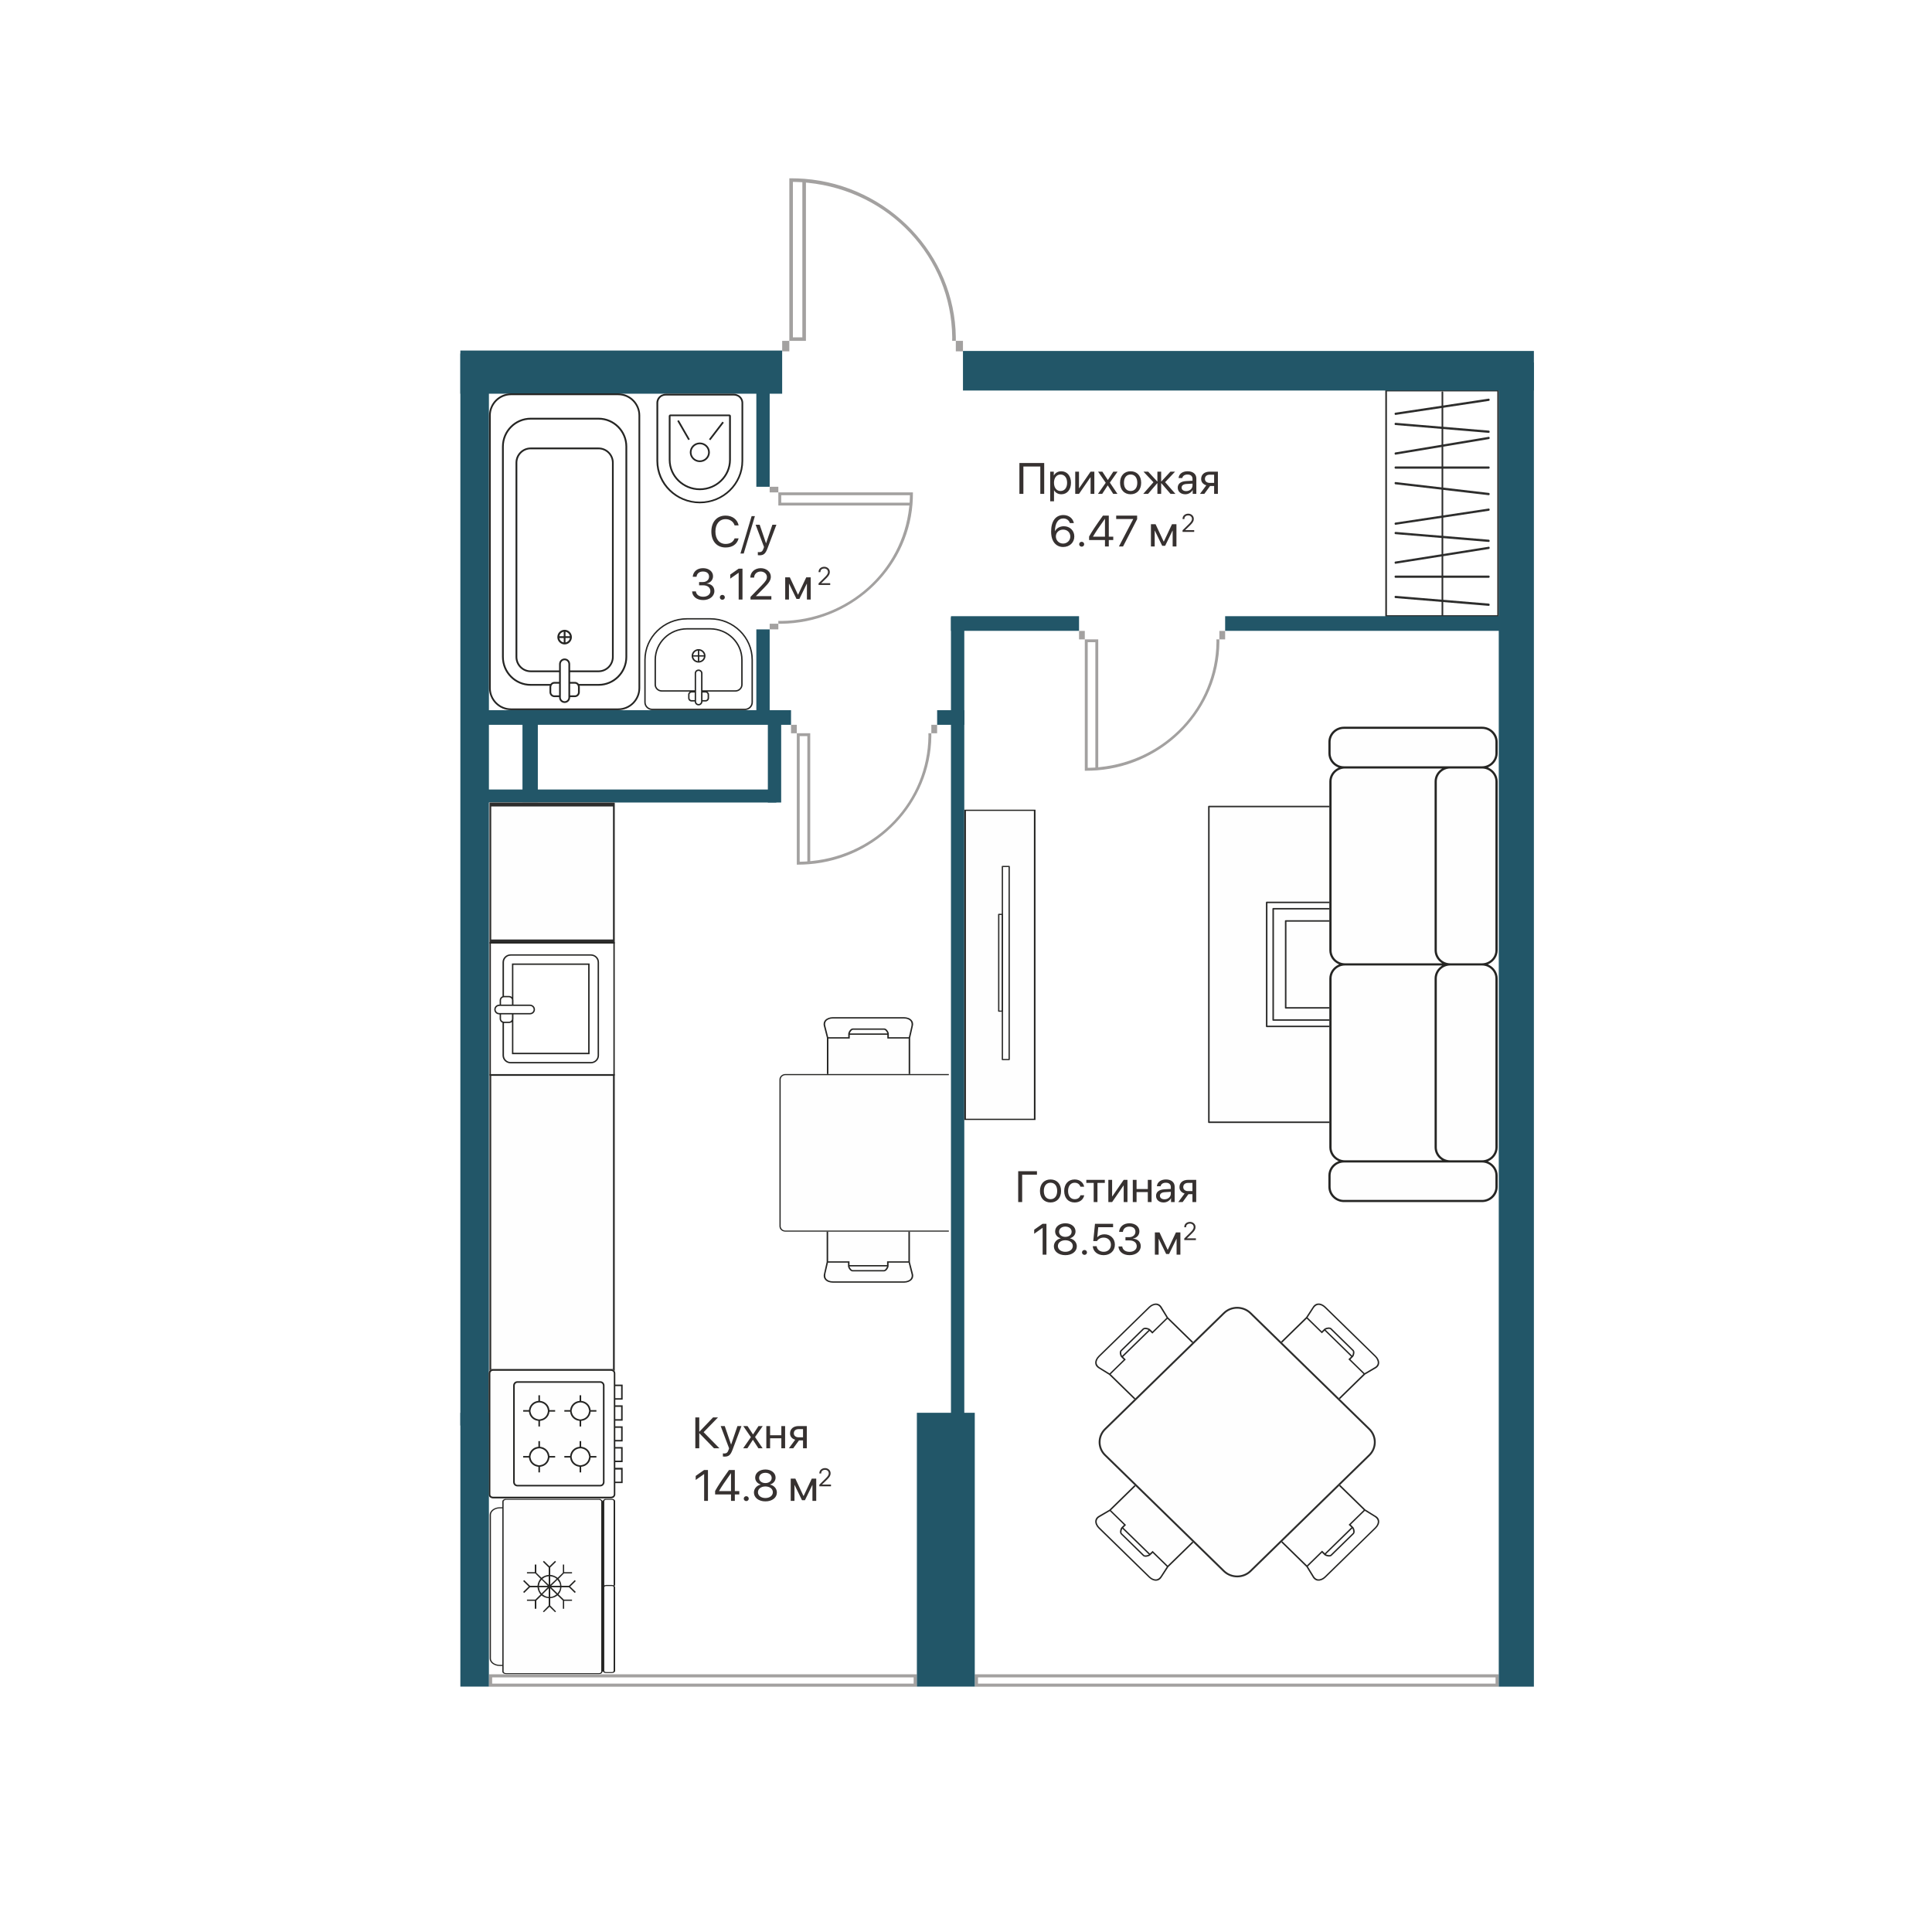 <?xml version="1.0" encoding="UTF-8"?> <svg xmlns="http://www.w3.org/2000/svg" width="2048" height="2048" viewBox="0 0 2048 2048" fill="none"> <rect width="2048" height="2048" fill="white"></rect> <g clip-path="url(#clip0_26_116)"> <g clip-path="url(#clip1_26_116)"> <path d="M971.925 1774.8H518.293V1788H971.925V1774.8ZM968.527 1784.69H521.691V1778.12H968.527V1784.69Z" fill="#A3A1A0"></path> <path d="M1588.74 1774.8H1033.3V1788H1588.74V1774.8ZM1585.35 1784.69H1036.7V1778.12H1585.35V1784.69Z" fill="#A3A1A0"></path> <path d="M1587.18 414.917H1470.22V652.124H1587.18V414.917ZM1588.94 653.152C1588.94 653.716 1588.58 654.213 1588.07 654.213H1469.34C1468.87 654.213 1468.46 653.716 1468.46 653.152V413.862C1468.46 413.298 1468.87 412.833 1469.34 412.833H1588.07C1588.58 412.833 1588.94 413.298 1588.94 413.862V653.152Z" fill="#2D2D2C"></path> <path d="M1529.01 654.213C1528.5 654.213 1528.13 653.814 1528.13 653.349V415.718C1528.13 415.253 1528.5 414.888 1529.01 414.888C1529.52 414.888 1529.89 415.253 1529.89 415.718V653.349C1529.89 653.814 1529.52 654.213 1529.01 654.213Z" fill="#2D2D2C"></path> <path d="M1578.21 612.483H1479.2C1478.69 612.483 1478.31 611.952 1478.31 611.322C1478.31 610.658 1478.69 610.127 1479.2 610.127H1578.21C1578.72 610.127 1579.1 610.658 1579.1 611.322C1579.1 611.952 1578.72 612.483 1578.21 612.483Z" fill="#2D2D2C"></path> <path d="M1479.2 597.623C1478.76 597.623 1478.38 597.158 1478.31 596.562C1478.25 595.931 1478.62 595.333 1479.1 595.267L1578.11 579.578C1578.52 579.312 1579.03 579.909 1579.1 580.573C1579.17 581.237 1578.79 581.834 1578.35 581.898L1479.3 597.589C1479.27 597.621 1479.23 597.621 1479.2 597.621V597.623Z" fill="#2D2D2C"></path> <path d="M1578.21 574.472H1578.14L1479.13 566.213C1478.65 566.18 1478.28 565.615 1478.31 564.985C1478.35 564.321 1478.79 563.824 1479.26 563.856L1578.28 572.115C1578.76 572.149 1579.13 572.713 1579.1 573.377C1579.1 574.007 1578.69 574.472 1578.21 574.472Z" fill="#2D2D2C"></path> <path d="M1479.2 556.295C1478.76 556.295 1478.38 555.863 1478.31 555.266C1478.25 554.602 1478.62 554.037 1479.1 553.972L1578.11 539.078C1578.15 539.044 1578.21 539.044 1578.21 539.044C1578.69 539.044 1579.03 539.509 1579.1 540.107C1579.17 540.771 1578.79 541.332 1578.35 541.402L1479.3 556.295H1479.2V556.295Z" fill="#2D2D2C"></path> <path d="M1578.21 524.914H1578.14L1479.1 513.338C1478.62 513.272 1478.28 512.708 1478.31 512.044C1478.35 511.447 1478.76 510.982 1479.2 510.982H1479.3L1578.31 522.525C1578.79 522.591 1579.16 523.189 1579.1 523.819C1579.06 524.45 1578.69 524.914 1578.21 524.914V524.914Z" fill="#2D2D2C"></path> <path d="M1578.21 496.821H1479.2C1478.69 496.821 1478.31 496.288 1478.31 495.658C1478.31 494.995 1478.69 494.463 1479.2 494.463H1578.21C1578.72 494.463 1579.1 494.995 1579.1 495.658C1579.1 496.288 1578.72 496.821 1578.21 496.821Z" fill="#2D2D2C"></path> <path d="M1479.2 481.957C1478.76 481.957 1478.38 481.526 1478.31 480.93C1478.25 480.266 1478.62 479.701 1479.1 479.602L1578.11 463.084C1578.55 462.951 1579.03 463.449 1579.1 464.113C1579.17 464.743 1578.79 465.338 1578.35 465.408L1479.3 481.957H1479.2V481.957Z" fill="#2D2D2C"></path> <path d="M1578.21 458.84H1578.14L1479.13 450.548C1478.65 450.514 1478.28 449.95 1478.31 449.319C1478.35 448.655 1478.76 448.19 1479.2 448.19H1479.26L1578.28 456.483C1578.76 456.517 1579.13 457.081 1579.1 457.712C1579.1 458.342 1578.69 458.84 1578.21 458.84Z" fill="#2D2D2C"></path> <path d="M1479.2 439.834C1478.76 439.834 1478.38 439.369 1478.31 438.772C1478.25 438.108 1478.62 437.544 1479.1 437.478L1578.11 422.584H1578.21C1578.69 422.584 1579.03 423.017 1579.1 423.647C1579.17 424.277 1578.79 424.872 1578.35 424.942L1479.3 439.834H1479.2V439.834Z" fill="#2D2D2C"></path> <path d="M1578.21 642.238H1578.14L1479.13 633.979C1478.65 633.913 1478.28 633.349 1478.31 632.718C1478.35 632.086 1478.72 631.622 1479.2 631.622H1479.26L1578.28 639.848C1578.76 639.914 1579.13 640.445 1579.1 641.109C1579.1 641.739 1578.69 642.238 1578.21 642.238V642.238Z" fill="#2D2D2C"></path> <path d="M801.752 667.183H815.889V761.911H801.752V667.183Z" fill="#225668"></path> <path d="M801.752 406.168H815.889V516.007H801.752V406.168Z" fill="#225668"></path> <path d="M813.959 761.52H828.081V850.701H813.959V761.52Z" fill="#225668"></path> <path d="M1008.07 654.379H1022.19V1507.67H1008.07V654.379Z" fill="#225668"></path> <path d="M553.85 761.52H570.126V850.701H553.85V761.52Z" fill="#225668"></path> <path d="M514.027 836.916H822.93V850.702H514.027V836.916Z" fill="#225668"></path> <path d="M514.027 752.83H838.526V768.34H514.027V752.83Z" fill="#225668"></path> <path d="M993.402 752.83H1022.22V768.34H993.402V752.83Z" fill="#225668"></path> <path d="M1008.07 653.185H1143.83V668.709H1008.07V653.185Z" fill="#225668"></path> <path d="M1298.7 653.185H1593.41V668.709H1298.7V653.185Z" fill="#225668"></path> <path d="M481 371.603H829.122V417.366H481V371.603Z" fill="#225668"></path> <path d="M1020.78 372.002H1625.99V413.981H1020.78V372.002Z" fill="#225668"></path> <path d="M481.025 374.755H518.279V1511.12H481.025V374.755Z" fill="#225668"></path> <path d="M1588.75 384.274H1626V1787.91H1588.75V384.274Z" fill="#225668"></path> <path fill-rule="evenodd" clip-rule="evenodd" d="M518.846 1138.63H651.669V1453.06H518.846V1138.63Z" fill="#FEFEFE"></path> <path d="M518.846 1138.65H651.669V1453.08H518.846V1138.65V1138.65ZM520.72 1451.21H649.786V1140.45H520.72V1451.21V1451.21Z" fill="#2D2D2C"></path> <path fill-rule="evenodd" clip-rule="evenodd" d="M518.846 850.681H651.669V1000.09H518.846V850.681Z" fill="#FEFEFE"></path> <path d="M518.846 850.701H651.669V1000.11H518.846V850.701V850.701ZM520.72 995.908H649.786V854.895H520.72V995.908V995.908Z" fill="#2D2D2C"></path> <path fill-rule="evenodd" clip-rule="evenodd" d="M652.992 1469.94H657.588V1481.49H652.992V1469.94Z" fill="#FEFEFE"></path> <path fill-rule="evenodd" clip-rule="evenodd" d="M652.389 1469.27H658.309V1482.14H652.389V1469.27ZM653.708 1480.85H656.935V1470.6H653.708V1480.85Z" fill="#FEFEFE"></path> <path fill-rule="evenodd" clip-rule="evenodd" d="M517.935 1584.21V1455.67C517.935 1453.35 520.075 1451.49 522.487 1451.49H647.699C648.243 1451.49 648.515 1451.49 649.057 1451.76C650.925 1452.02 652.251 1453.85 652.251 1455.67V1467.75H660.034V1572.17H652.251V1584.21C652.251 1586.03 650.925 1587.62 649.057 1588.12C648.785 1588.12 648.241 1588.39 647.699 1588.39H522.487C522.215 1588.39 521.671 1588.12 521.161 1588.12C519.26 1587.62 517.934 1586.03 517.934 1584.21H517.935Z" fill="#FEFEFE"></path> <path fill-rule="evenodd" clip-rule="evenodd" d="M519.802 1584.21C519.802 1585.5 520.889 1586.56 522.485 1586.56H647.698C649.327 1586.56 650.653 1585.5 650.653 1584.21V1455.67C650.653 1454.38 649.327 1453.09 647.698 1453.09H522.485C520.889 1453.09 519.802 1454.38 519.802 1455.67V1584.21V1584.21ZM652.251 1570.6H658.421V1557.77H652.251V1570.6ZM652.251 1548.34H658.421V1535.51H652.251V1548.34ZM652.251 1526.38H658.421V1513.55H652.251V1526.38ZM652.251 1504.39H658.421V1491.3H652.251V1504.39ZM652.251 1482.13H658.421V1469.3H652.251V1482.13ZM521.161 1588.15C519.26 1587.62 517.934 1586.03 517.934 1584.2V1455.67C517.934 1453.32 520.073 1451.49 522.485 1451.49H647.698C648.241 1451.49 648.513 1451.49 649.055 1451.76C650.923 1452.02 652.249 1453.84 652.249 1455.67V1467.71H660.032V1483.7H652.249V1489.7H660.032V1505.96H652.249V1511.96H660.032V1527.95H652.249V1533.95H660.032V1549.91H652.249V1555.95H660.032V1572.17H652.249V1584.21C652.249 1586.03 650.923 1587.62 649.055 1588.16C648.783 1588.16 648.24 1588.39 647.698 1588.39H522.485C522.213 1588.39 521.67 1588.16 521.159 1588.16L521.161 1588.15Z" fill="#252523"></path> <path fill-rule="evenodd" clip-rule="evenodd" d="M543.961 1468.71C543.961 1466.22 545.931 1464.16 548.41 1464.16H636.384C638.796 1464.16 640.802 1466.22 640.802 1468.71V1571.1C640.802 1573.59 638.797 1575.65 636.384 1575.65H548.41C545.931 1575.65 543.961 1573.59 543.961 1571.1V1468.71ZM545.659 1571.1C545.659 1572.69 546.849 1574.02 548.41 1574.02H636.384C637.843 1574.02 639.135 1572.69 639.135 1571.1V1468.71C639.135 1467.12 637.843 1465.82 636.384 1465.82H548.41C546.849 1465.82 545.659 1467.12 545.659 1468.71V1571.1Z" fill="#252523"></path> <path fill-rule="evenodd" clip-rule="evenodd" d="M604.375 1543.41L604.443 1542.81C605.021 1538.1 608.93 1534.29 613.788 1533.69L614.4 1533.62V1527.65H616.064V1533.62L616.675 1533.69C621.5 1534.29 625.409 1538.1 626.02 1542.81L626.088 1543.41H632.204V1545.07H626.088L626.02 1545.66C625.409 1550.37 621.5 1554.19 616.675 1554.78L616.064 1554.85V1560.82H614.4V1554.85L613.788 1554.78C608.93 1554.19 605.021 1550.37 604.443 1545.66L604.375 1545.07H598.225V1543.41H604.375ZM605.972 1544.2C605.972 1544.67 606.039 1545.07 606.108 1545.37C606.176 1545.53 606.243 1545.66 606.243 1545.83C606.991 1549.51 609.811 1552.3 613.55 1553C613.788 1553 613.924 1553.06 614.059 1553.13C614.4 1553.2 614.774 1553.33 615.25 1553.33C615.657 1553.33 616.066 1553.2 616.405 1553.13C616.542 1553.06 616.677 1553 616.881 1553C620.653 1552.33 623.541 1549.51 624.188 1545.83C624.188 1545.66 624.256 1545.53 624.323 1545.37C624.426 1545.07 624.528 1544.67 624.528 1544.2C624.528 1543.81 624.426 1543.41 624.323 1543.11C624.256 1542.94 624.188 1542.81 624.188 1542.61C623.541 1538.96 620.653 1536.21 616.881 1535.48C616.677 1535.48 616.542 1535.41 616.405 1535.35C615.725 1535.21 614.707 1535.21 614.061 1535.41C613.926 1535.41 613.789 1535.48 613.552 1535.48C609.813 1536.21 606.993 1538.96 606.245 1542.61C606.245 1542.81 606.177 1542.94 606.11 1543.11C606.041 1543.41 605.973 1543.81 605.973 1544.2H605.972Z" fill="#252523"></path> <path fill-rule="evenodd" clip-rule="evenodd" d="M604.375 1494.78L604.443 1494.18C605.021 1489.44 608.93 1485.66 613.788 1485.06L614.4 1484.99V1479.02H616.064V1484.99L616.675 1485.06C621.5 1485.66 625.409 1489.44 626.02 1494.18L626.088 1494.78H632.204V1496.4H626.088L626.02 1497C625.409 1501.71 621.5 1505.53 616.675 1506.12L616.064 1506.19V1512.16H614.4V1506.19L613.788 1506.12C608.93 1505.53 605.021 1501.71 604.443 1497L604.375 1496.4H598.225V1494.78H604.375V1494.78ZM605.972 1495.61C605.972 1496.01 606.039 1496.41 606.108 1496.74C606.176 1496.87 606.243 1497 606.243 1497.2C606.991 1500.88 609.811 1503.61 613.55 1504.37C613.788 1504.37 613.924 1504.44 614.059 1504.5C614.4 1504.53 614.774 1504.67 615.25 1504.67C615.657 1504.67 616.066 1504.53 616.405 1504.5C616.542 1504.44 616.677 1504.37 616.881 1504.37C620.653 1503.71 623.541 1500.88 624.188 1497.2C624.188 1497 624.256 1496.87 624.323 1496.74C624.426 1496.41 624.528 1496.01 624.528 1495.61C624.528 1495.15 624.426 1494.78 624.323 1494.45C624.256 1494.32 624.188 1494.18 624.188 1493.98C623.541 1490.3 620.653 1487.55 616.881 1486.82C616.677 1486.82 616.542 1486.75 616.405 1486.75C615.725 1486.55 614.707 1486.55 614.061 1486.75C613.926 1486.75 613.789 1486.82 613.552 1486.82C609.813 1487.55 606.993 1490.3 606.245 1493.98C606.245 1494.18 606.177 1494.32 606.11 1494.45C606.041 1494.78 605.973 1495.15 605.973 1495.61H605.972Z" fill="#252523"></path> <path fill-rule="evenodd" clip-rule="evenodd" d="M560.714 1543.41L560.781 1542.81C561.394 1538.1 565.301 1534.29 570.126 1533.69L570.739 1533.62V1527.65H572.403V1533.62L573.014 1533.69C577.875 1534.29 581.747 1538.1 582.358 1542.81L582.426 1543.41H588.475V1545.07H582.426L582.358 1545.66C581.747 1550.37 577.875 1554.19 573.014 1554.78L572.403 1554.85V1560.82H570.739V1554.85L570.126 1554.78C565.301 1554.19 561.394 1550.37 560.781 1545.66L560.714 1545.07H554.598V1543.41H560.714ZM562.346 1544.2C562.346 1544.67 562.414 1545 562.448 1545.3C562.516 1545.53 562.583 1545.66 562.583 1545.83C563.331 1549.51 566.186 1552.3 569.924 1553C570.06 1553 570.264 1553.06 570.4 1553.13C570.741 1553.2 571.147 1553.33 571.556 1553.33C572.032 1553.33 572.406 1553.2 572.745 1553.13C572.882 1553.06 573.017 1553 573.221 1553C576.993 1552.33 579.814 1549.51 580.561 1545.83C580.561 1545.66 580.629 1545.53 580.629 1545.37C580.766 1545.07 580.833 1544.67 580.833 1544.2C580.833 1543.81 580.766 1543.41 580.629 1543.11C580.629 1542.94 580.561 1542.81 580.561 1542.61C579.814 1538.96 576.993 1536.21 573.221 1535.48C573.017 1535.48 572.882 1535.41 572.712 1535.35C572.032 1535.21 571.08 1535.21 570.401 1535.41C570.266 1535.41 570.062 1535.48 569.925 1535.48C566.188 1536.21 563.333 1538.96 562.585 1542.61C562.585 1542.81 562.518 1542.94 562.45 1543.11C562.415 1543.41 562.348 1543.81 562.348 1544.2H562.346Z" fill="#252523"></path> <path fill-rule="evenodd" clip-rule="evenodd" d="M560.714 1494.78L560.781 1494.18C561.394 1489.44 565.301 1485.66 570.126 1485.06L570.739 1484.99V1479.02H572.403V1484.99L573.014 1485.06C577.875 1485.66 581.747 1489.44 582.358 1494.18L582.426 1494.78H588.475V1496.4H582.426L582.358 1497C581.747 1501.71 577.875 1505.53 573.014 1506.12L572.403 1506.19V1512.16H570.739V1506.19L570.126 1506.12C565.301 1505.53 561.394 1501.71 560.781 1497L560.714 1496.4H554.598V1494.78H560.714V1494.78ZM562.346 1495.61C562.346 1496.01 562.414 1496.41 562.448 1496.74C562.516 1496.87 562.583 1497 562.583 1497.2C563.331 1500.88 566.186 1503.61 569.924 1504.37C570.06 1504.37 570.264 1504.44 570.4 1504.5C570.741 1504.53 571.147 1504.67 571.556 1504.67C572.032 1504.67 572.338 1504.53 572.712 1504.5C572.882 1504.44 573.017 1504.37 573.221 1504.37C576.993 1503.71 579.814 1500.88 580.561 1497.2C580.561 1497.07 580.629 1496.87 580.629 1496.74C580.766 1496.41 580.833 1496.01 580.833 1495.61C580.833 1495.15 580.766 1494.78 580.629 1494.45C580.629 1494.32 580.561 1494.18 580.561 1493.98C579.814 1490.3 576.993 1487.55 573.221 1486.82C573.017 1486.82 572.882 1486.75 572.712 1486.75C572.032 1486.55 571.08 1486.55 570.401 1486.75C570.266 1486.75 570.062 1486.82 569.925 1486.82C566.188 1487.55 563.333 1490.3 562.585 1493.98C562.585 1494.18 562.518 1494.32 562.45 1494.52C562.415 1494.81 562.348 1495.15 562.348 1495.61H562.346Z" fill="#252523"></path> <path fill-rule="evenodd" clip-rule="evenodd" d="M519.088 1605.77V1758.18C519.088 1762.5 523.913 1766.01 529.826 1766.01H532.477V1771.88C532.477 1773.44 534.379 1774.6 536.521 1774.6H634.923C636.519 1774.6 638.152 1773.84 638.423 1772.65L638.934 1771.68L639.749 1772.45C640.293 1773.24 641.346 1773.44 642.434 1773.44H648.855C650.488 1773.44 652.084 1772.45 652.084 1771.09V1682.46C652.084 1682.26 651.812 1681.89 651.54 1681.49L651.302 1681.29L651.54 1681.09C651.812 1680.5 652.084 1680.3 652.084 1679.9V1591.27C652.084 1589.91 650.488 1588.95 648.855 1588.95H641.346C640.563 1589.11 639.749 1589.71 639.478 1590.31L638.934 1591.27L638.152 1590.31C637.608 1589.71 636.794 1589.11 636.012 1588.95H535.163C533.567 1589.35 532.478 1590.5 532.478 1591.67V1597.74H529.828C523.916 1597.74 519.09 1601.45 519.09 1605.76L519.088 1605.77Z" fill="#FEFEFE"></path> <path fill-rule="evenodd" clip-rule="evenodd" d="M580.592 1681L574.135 1674.46L573.626 1675.23C572.266 1676.55 571.758 1678.38 571.486 1680.2L571.215 1681H580.592V1681ZM571.486 1683.35C571.758 1685.18 572.267 1687.03 573.626 1688.59L574.135 1689.12L580.592 1682.55H571.215L571.486 1683.35V1683.35ZM575.768 1690.42C577.094 1691.71 578.962 1692.51 580.864 1692.77H581.647V1683.62L574.952 1690.15L575.768 1690.42V1690.42ZM581.647 1670.78L580.864 1671.05C578.962 1671.31 577.092 1671.84 575.768 1673.14L574.952 1673.67L581.647 1679.94V1670.78V1670.78ZM583.276 1679.94L589.97 1673.67L589.427 1673.14C587.83 1671.84 585.961 1671.31 584.058 1671.05L583.276 1670.78V1679.94V1679.94ZM583.276 1692.77H584.058C585.961 1692.51 587.83 1691.71 589.427 1690.42L589.97 1690.15L583.276 1683.62V1692.77V1692.77ZM591.059 1689.13L591.296 1688.59C592.657 1687.04 593.47 1685.18 593.708 1683.35V1682.56H584.33L591.059 1689.13V1689.13ZM593.708 1680.2C593.47 1678.38 592.655 1676.55 591.296 1675.23L591.059 1674.46L584.33 1681H593.708V1680.2V1680.2ZM554.564 1676.02L555.653 1674.96L561.804 1681H569.856V1680.47C570.128 1678.11 571.216 1675.76 572.539 1673.93L573.084 1673.67L567.444 1667.89H558.608V1666.6H566.899V1658.47H568.531V1667.13L574.137 1672.6L574.41 1672.11C576.311 1670.78 578.726 1669.75 581.138 1669.49H581.648V1661.62L575.498 1655.59L576.552 1654.56L582.464 1660.3L588.376 1654.56L589.43 1655.59L583.279 1661.62V1669.49H583.824C586.201 1669.75 588.647 1670.78 590.517 1672.11L591.062 1672.6L596.668 1667.13V1658.47H598.028V1666.6H606.352V1667.89H597.755L592.115 1673.67L592.388 1673.93C594.017 1675.75 594.8 1678.11 595.072 1680.47V1681H603.123L609.274 1674.96L610.363 1676.02L604.449 1681.79L610.363 1687.53L609.274 1688.59L603.123 1682.56H595.072V1683.09C594.8 1685.44 594.017 1687.8 592.388 1689.62L592.115 1690.15L597.755 1695.66H606.352V1696.95H598.028V1705.35H596.668V1696.69L591.062 1691.22L590.517 1691.48C588.649 1693.04 586.201 1693.84 583.824 1694.1H583.279V1701.93L589.43 1708.2L588.376 1709L582.464 1703.26L576.552 1709L575.498 1708.2L581.648 1701.93V1694.1H581.138C578.726 1693.84 576.313 1693.04 574.41 1691.48L574.137 1691.22L568.531 1696.69V1705.35H566.899V1696.95H558.608V1695.66H567.444L573.084 1690.15L572.539 1689.62C571.216 1687.8 570.128 1685.44 569.856 1683.09V1682.56H561.804L555.653 1688.59L554.564 1687.53L560.478 1681.79L554.564 1676.02V1676.02Z" fill="#252523"></path> <path fill-rule="evenodd" clip-rule="evenodd" d="M520.414 1758.18C520.414 1761.9 524.731 1764.82 529.826 1764.82H532.476V1598.9H529.826C524.731 1598.9 520.414 1602.05 520.414 1605.77V1758.18V1758.18ZM533.837 1771.88C533.837 1772.84 535.163 1773.64 536.52 1773.64H634.923C636.249 1773.64 637.336 1772.84 637.336 1771.88V1591.67C637.336 1590.71 636.247 1589.91 634.923 1589.91H536.52C535.163 1589.91 533.837 1590.71 533.837 1591.67V1771.88V1771.88ZM640.563 1680.5L641.617 1680.3C641.889 1680.3 642.162 1680.1 642.434 1680.1H648.855C648.855 1680.1 649.4 1680.3 649.672 1680.3L650.487 1680.5V1591.27C650.487 1590.51 649.672 1589.91 648.855 1589.91H642.434C641.345 1589.91 640.563 1590.51 640.563 1591.27V1680.5V1680.5ZM640.563 1771.09C640.563 1771.88 641.345 1772.45 642.434 1772.45H648.855C649.672 1772.45 650.487 1771.88 650.487 1771.09V1682.45C650.487 1681.89 649.672 1681.29 648.855 1681.29H642.434C641.345 1681.29 640.563 1681.89 640.563 1682.65V1771.09V1771.09ZM519.088 1605.76C519.088 1601.45 523.912 1597.74 529.826 1597.74H532.476V1591.67C532.476 1590.51 533.565 1589.35 535.161 1588.95H636.01C636.792 1589.12 637.606 1589.71 638.15 1590.31L638.932 1591.27L639.476 1590.31C639.748 1589.71 640.563 1589.12 641.344 1588.95H648.853C650.486 1588.95 652.082 1589.91 652.082 1591.27V1679.9C652.082 1680.3 651.81 1680.5 651.538 1681.1L651.3 1681.3L651.538 1681.5C651.81 1681.89 652.082 1682.26 652.082 1682.46V1771.09C652.082 1772.45 650.486 1773.44 648.853 1773.44H642.433C641.344 1773.44 640.291 1773.24 639.748 1772.45L638.932 1771.68L638.421 1772.65C638.15 1773.84 636.554 1774.6 634.921 1774.6H536.519C534.379 1774.6 532.475 1773.44 532.475 1771.88V1766.01H529.824C523.912 1766.01 519.086 1762.5 519.086 1758.19V1605.77L519.088 1605.76Z" fill="#252523"></path> <path fill-rule="evenodd" clip-rule="evenodd" d="M523.949 1070.1C523.949 1067.35 526.157 1065.06 528.977 1064.93H529.657V1060.32C529.657 1058.43 530.848 1056.7 532.681 1056.04V1020.01C532.681 1015.34 536.556 1011.62 541.346 1011.62H626.359C631.051 1011.62 634.991 1015.34 634.991 1020.01V1118.83C634.991 1123.47 631.049 1127.22 626.359 1127.22H541.346C536.556 1127.22 532.681 1123.47 532.681 1118.83V1084.23C530.848 1083.5 529.657 1081.84 529.657 1079.89V1075.34L528.977 1075.28C526.157 1075.21 523.949 1072.92 523.949 1070.1V1070.1ZM532.681 1057.63C531.729 1058.23 531.12 1059.19 531.12 1060.31V1064.92H542.705V1059.65C542.365 1058.29 541.076 1057.16 539.545 1057.16H534.347H534.244C533.633 1057.16 533.157 1057.36 532.683 1057.63H532.681ZM534.345 1084.46H539.544C540.733 1084.46 541.888 1084.03 542.703 1083.3V1117.5H625V1021.31H542.703V1056.97C541.888 1056.17 540.733 1055.74 539.544 1055.74H534.345H534.243V1020.01C534.243 1016.2 537.404 1013.05 541.346 1013.05H626.359C630.268 1013.05 633.497 1016.2 633.497 1020.01V1118.83C633.497 1122.61 630.268 1125.76 626.359 1125.76H541.346C537.404 1125.76 534.243 1122.61 534.243 1118.83V1084.46H534.345V1084.46ZM544.268 1075.28H561.801C564.756 1075.28 567.1 1072.99 567.1 1070.1C567.1 1067.28 564.756 1064.93 561.801 1064.93H544.268V1060.32C544.268 1059.98 544.268 1059.72 544.166 1059.42V1022.77H623.472V1115.98H544.166V1080.78C544.268 1080.55 544.268 1080.22 544.268 1079.89V1075.28V1075.28ZM531.118 1079.88C531.118 1081.05 531.729 1082.04 532.68 1082.51C533.156 1082.84 533.632 1083.04 534.241 1083.04H534.343H539.542C541.072 1083.04 542.362 1081.97 542.701 1080.55V1075.28H531.116V1079.88H531.118ZM525.409 1070.1C525.409 1072.06 526.903 1073.65 528.774 1073.78C528.977 1073.85 529.181 1073.85 529.248 1073.85H561.803C563.875 1073.85 565.642 1072.19 565.642 1070.1C565.642 1068.04 563.877 1066.35 561.803 1066.35H529.248C529.181 1066.35 528.977 1066.35 528.774 1066.48C526.903 1066.62 525.409 1068.18 525.409 1070.1V1070.1Z" fill="#252523"></path> <path fill-rule="evenodd" clip-rule="evenodd" d="M518.846 998.74H651.669V1140.09H518.846V998.74V998.74ZM520.376 1138.64H650.188V1000.12H520.376V1138.64V1138.64Z" fill="#252523"></path> <path fill-rule="evenodd" clip-rule="evenodd" d="M1143.82 668.809H1149.93V677.779H1143.82V668.809Z" fill="#A3A1A0"></path> <path fill-rule="evenodd" clip-rule="evenodd" d="M1159.66 813.694C1157.99 813.794 1156.3 813.861 1154.6 813.894L1153.03 813.927V680.749H1161.12V813.628L1159.66 813.694V813.694ZM1292.59 680.749V677.762H1289.46L1289.53 680.749C1288.78 749.278 1235.84 806.064 1165.88 813.163L1164.18 813.363V680.749V677.762H1149.94V680.749V817.011H1151.47C1155.28 817.011 1159.05 816.846 1162.75 816.581C1235.06 810.975 1291.8 751.468 1292.59 680.749H1292.59Z" fill="#A3A1A0"></path> <path fill-rule="evenodd" clip-rule="evenodd" d="M1292.58 668.809H1298.7V677.779H1292.58V668.809Z" fill="#A3A1A0"></path> <path fill-rule="evenodd" clip-rule="evenodd" d="M815.889 515.993H825.077V521.964H815.889V515.993Z" fill="#A3A1A0"></path> <path fill-rule="evenodd" clip-rule="evenodd" d="M964.316 531.483C964.418 529.825 964.486 528.166 964.52 526.508L964.553 524.95H828.128V532.877H964.248L964.316 531.483V531.483ZM828.128 661.211H825.07V658.161L828.128 658.227C898.362 657.463 956.5 605.816 963.772 537.52L963.975 535.862H828.128H825.07V521.964H828.128H967.714V523.491C967.714 527.174 967.545 530.856 967.271 534.469C961.529 605.057 900.571 660.417 828.128 661.213V661.211Z" fill="#A3A1A0"></path> <path fill-rule="evenodd" clip-rule="evenodd" d="M815.889 661.179H825.077V667.15H815.889V661.179Z" fill="#A3A1A0"></path> <path fill-rule="evenodd" clip-rule="evenodd" d="M838.525 768.319H844.642V777.29H838.525V768.319Z" fill="#A3A1A0"></path> <path fill-rule="evenodd" clip-rule="evenodd" d="M854.358 913.239C852.694 913.339 850.994 913.405 849.296 913.437L847.7 913.471V780.292H855.821V913.14L854.358 913.239V913.239ZM987.25 780.292V777.274H984.158L984.193 780.292C983.445 848.822 930.539 905.609 860.576 912.707L858.878 912.874V780.292V777.274H844.643V780.292V916.557H846.17C849.942 916.557 853.748 916.389 857.451 916.092C929.757 910.519 986.468 851.012 987.25 780.292V780.292Z" fill="#A3A1A0"></path> <path fill-rule="evenodd" clip-rule="evenodd" d="M987.25 768.319H993.381V777.29H987.25V768.319Z" fill="#A3A1A0"></path> <path fill-rule="evenodd" clip-rule="evenodd" d="M829.148 361.321H836.724V372.425H829.148V361.321Z" fill="#A3A1A0"></path> <path fill-rule="evenodd" clip-rule="evenodd" d="M850.52 193.181V357.605H840.495V192.816L842.43 192.848C844.537 192.882 846.646 192.981 848.751 193.081L850.52 193.181V193.181ZM1013.21 357.637C1012.22 270.101 942.024 196.464 852.558 189.531C847.972 189.199 843.28 189 838.591 189H836.723V357.605V357.637V361.32H854.323V357.637V357.605V193.546L856.396 193.745C943.009 202.535 1008.49 272.79 1009.4 357.605L1009.33 361.32H1013.21V357.637H1013.21Z" fill="#A3A1A0"></path> <path fill-rule="evenodd" clip-rule="evenodd" d="M1013.21 361.321H1020.78V372.425H1013.21V361.321Z" fill="#A3A1A0"></path> <path fill-rule="evenodd" clip-rule="evenodd" d="M598.499 683.104C594.284 683.104 590.818 679.588 590.818 675.376C590.818 671.097 594.284 667.616 598.499 667.616C602.744 667.616 606.212 671.099 606.212 675.376C606.212 679.589 602.744 683.104 598.499 683.104ZM604.037 673.982C603.527 671.893 601.965 670.267 599.857 669.769L599.448 669.669V674.414H604.171L604.036 673.982H604.037ZM597.58 669.669L597.173 669.769C595.067 670.267 593.434 671.891 592.993 673.982L592.856 674.414H597.579V669.669H597.58ZM592.994 676.703C593.436 678.792 595.067 680.451 597.175 680.916L597.582 681.048V676.306H592.859L592.996 676.704L592.994 676.703ZM599.858 680.916C601.965 680.451 603.528 678.793 604.039 676.703L604.174 676.304H599.452V681.046L599.86 680.914L599.858 680.916Z" fill="#252523"></path> <path fill-rule="evenodd" clip-rule="evenodd" d="M541.683 752.793C528.84 752.793 518.375 742.28 518.375 729.375V440.43C518.375 427.526 528.842 416.979 541.683 416.979H655.31C668.153 416.979 678.653 427.526 678.653 440.43V729.375C678.653 742.28 668.151 752.793 655.31 752.793H541.683V752.793ZM655.31 750.97C667.201 750.97 676.818 741.285 676.818 729.375V440.43C676.818 428.588 667.201 418.902 655.31 418.902H541.683C529.825 418.902 520.21 428.588 520.21 440.43V729.375C520.21 741.285 529.825 750.97 541.683 750.97H655.31V750.97Z" fill="#252523"></path> <path fill-rule="evenodd" clip-rule="evenodd" d="M598.499 745.165C595.271 745.165 592.655 742.545 592.655 739.328V738.995H587.728C584.874 738.995 582.497 736.607 582.497 733.722V728.116C582.497 727.917 582.497 727.584 582.564 727.386L582.836 726.922H562.517C545.765 726.922 532.141 713.253 532.141 696.371V473.401C532.141 456.551 545.767 442.85 562.517 442.85H634.485C651.272 442.85 664.896 456.549 664.896 473.401V696.371C664.896 713.253 651.27 726.922 634.485 726.922H614.268L614.473 727.386C614.608 727.584 614.608 727.917 614.608 728.116V733.722C614.608 736.607 612.231 738.995 609.342 738.995H604.382V739.328C604.382 742.545 601.766 745.165 598.504 745.165H598.499ZM584.533 727.119C584.396 727.486 584.328 727.783 584.328 728.116V733.722C584.328 735.645 585.822 737.137 587.727 737.137H592.653V724.699H587.727C586.165 724.699 584.872 725.761 584.533 727.119ZM613.552 725.031L613.483 724.899C612.428 723.57 610.934 722.842 609.337 722.842H604.377V712.525H634.482C643.35 712.525 650.554 705.26 650.554 696.371V490.515C650.554 481.626 643.35 474.395 634.482 474.395H562.514C553.68 474.395 546.475 481.626 546.475 490.515V696.371C546.475 705.26 553.68 712.525 562.514 712.525H592.653V722.842H587.727C586.094 722.842 584.533 723.638 583.615 724.899L583.478 725.031H562.514C546.816 725.031 534.04 712.194 534.04 696.372V473.403C534.04 457.613 546.816 444.775 562.514 444.775H634.482C650.214 444.775 662.99 457.613 662.99 473.403V696.372C662.99 712.195 650.214 725.031 634.482 725.031H613.552V725.031ZM604.377 703.969C604.377 700.651 601.761 698.03 598.499 698.03C595.271 698.03 592.655 700.651 592.655 703.969V710.669H562.516C554.736 710.669 548.381 704.3 548.381 696.372V490.517C548.381 482.623 554.736 476.255 562.516 476.255H634.483C642.365 476.255 648.72 482.623 648.72 490.517V696.372C648.72 704.3 642.365 710.669 634.483 710.669H604.378V703.969H604.377ZM609.337 737.137C611.205 737.137 612.702 735.647 612.702 733.722V728.116C612.702 727.783 612.633 727.486 612.498 727.119C612.157 725.759 610.865 724.699 609.337 724.699H604.377V737.137H609.337V737.137ZM602.542 703.969C602.542 701.712 600.707 699.854 598.498 699.854C596.323 699.854 594.487 701.711 594.487 703.969V739.328C594.487 741.482 596.322 743.341 598.498 743.341C600.773 743.341 602.542 741.55 602.542 739.328V703.969Z" fill="#252523"></path> <path fill-rule="evenodd" clip-rule="evenodd" d="M691.498 752.763C686.81 752.763 682.971 749.047 682.971 744.436V699.492C682.971 675.111 703.289 655.242 728.298 655.242H752.797C777.738 655.242 798.089 675.111 798.089 699.492V744.436C798.089 749.047 794.284 752.763 789.562 752.763H691.498V752.763ZM789.562 751.269C793.469 751.269 796.63 748.217 796.63 744.435V699.49C796.63 675.905 776.955 656.699 752.797 656.699H728.298C704.105 656.699 684.43 675.905 684.43 699.49V744.435C684.43 748.217 687.591 751.269 691.498 751.269H789.562Z" fill="#252523"></path> <path fill-rule="evenodd" clip-rule="evenodd" d="M740.496 702.409C736.452 702.409 733.156 699.223 733.156 695.244C733.156 691.294 736.452 688.078 740.496 688.078C744.575 688.078 747.871 691.294 747.871 695.244C747.871 699.223 744.575 702.409 740.496 702.409ZM746.104 693.951C745.627 691.894 743.964 690.3 741.855 689.804L741.277 689.67V694.546H746.237L746.102 693.949L746.104 693.951ZM739.783 689.67L739.172 689.804C737.065 690.3 735.467 691.892 734.924 693.951L734.787 694.547H739.781V689.672L739.783 689.67ZM734.925 696.536C735.469 698.593 737.065 700.253 739.174 700.683L739.785 700.849V696.007H734.79L734.927 696.538L734.925 696.536ZM741.857 700.683C743.964 700.253 745.629 698.595 746.105 696.536L746.24 696.006H741.28V700.848L741.859 700.682L741.857 700.683Z" fill="#252523"></path> <path fill-rule="evenodd" clip-rule="evenodd" d="M740.495 747.752C738.423 747.752 736.588 746.128 736.451 744.07L736.418 743.639H733.155C731.082 743.639 729.452 742.011 729.452 739.988V736.34C729.452 735.378 729.758 734.55 730.404 733.952L731.185 733.156H701.488C697.275 733.156 693.842 729.773 693.842 725.691V699.487C693.842 680.913 709.268 665.852 728.297 665.852H752.796C771.756 665.852 787.217 680.913 787.217 699.487V725.691C787.217 729.773 783.751 733.156 779.57 733.156H749.874L750.69 733.952C751.302 734.55 751.642 735.38 751.642 736.34V739.988C751.642 741.979 749.907 743.639 747.904 743.639H744.675L744.608 744.07C744.438 746.158 742.671 747.752 740.495 747.752ZM733.155 734.118C731.9 734.118 730.913 735.18 730.913 736.34V739.988C730.913 741.151 731.9 742.145 733.155 742.145H736.418V734.118H733.155ZM744.674 731.697V713.718C744.674 711.53 742.806 709.704 740.493 709.704C738.218 709.704 736.416 711.528 736.416 713.718V731.697H701.485C698.087 731.697 695.334 729.01 695.334 725.693V699.489C695.334 681.776 710.082 667.315 728.294 667.315H752.793C770.937 667.315 785.718 681.776 785.718 699.489V725.693C785.718 729.01 782.965 731.697 779.567 731.697H744.671H744.674ZM747.902 742.145C749.092 742.145 750.11 741.149 750.11 739.988V736.34C750.11 735.111 749.09 734.118 747.902 734.118H744.674V742.145H747.902ZM743.041 744.234C743.178 744.068 743.178 743.869 743.178 743.737V713.716C743.178 712.292 741.989 711.163 740.493 711.163C739.068 711.163 737.877 712.292 737.877 713.716V743.737C737.877 743.869 737.877 744.068 737.979 744.3C738.218 745.428 739.305 746.29 740.493 746.29C741.752 746.29 742.839 745.427 743.041 744.234V744.234Z" fill="#252523"></path> <path fill-rule="evenodd" clip-rule="evenodd" d="M708.93 441.06C708.93 440.131 709.745 439.403 710.628 439.403H773.081C774.033 439.403 774.78 440.133 774.78 441.06V487.433C774.78 505.145 759.966 519.574 741.82 519.574C723.676 519.574 708.93 505.145 708.93 487.433V441.06V441.06ZM710.798 487.433C710.798 504.15 724.765 517.719 741.82 517.719C759.016 517.719 772.844 504.15 772.844 487.433V441.16H710.798V487.433V487.433Z" fill="#252523"></path> <path fill-rule="evenodd" clip-rule="evenodd" d="M731.221 479.505C731.221 473.766 735.976 469.088 741.822 469.088C747.701 469.088 752.493 473.765 752.493 479.505C752.493 485.209 747.703 489.854 741.822 489.854C735.978 489.854 731.221 485.209 731.221 479.505ZM741.822 488.062C746.683 488.062 750.656 484.214 750.656 479.505C750.656 474.76 746.682 470.88 741.822 470.88C736.965 470.88 733.023 474.761 733.023 479.505C733.023 484.214 736.965 488.062 741.822 488.062Z" fill="#252523"></path> <path fill-rule="evenodd" clip-rule="evenodd" d="M765.809 446.965L767.306 448.06L753.035 466.668L751.539 465.607L765.809 446.965Z" fill="#252523"></path> <path fill-rule="evenodd" clip-rule="evenodd" d="M731.22 465.673L729.622 466.535L717.934 446.267L719.564 445.373L731.22 465.673Z" fill="#252523"></path> <path fill-rule="evenodd" clip-rule="evenodd" d="M695.848 427.063C695.848 423.912 697.444 420.894 700.198 419.103L700.707 418.738L702.442 418.074L702.815 417.942C703.733 417.543 704.718 417.377 705.805 417.377H777.91C779.031 417.377 779.982 417.543 780.967 417.942L781.273 418.074L783.074 418.871L783.515 419.137C786.2 420.894 787.831 423.845 787.831 427.063V488.596C787.831 513.374 767.173 533.508 741.824 533.508C716.476 533.508 695.851 513.374 695.851 488.596V427.063H695.848ZM697.75 488.596C697.75 512.41 717.527 531.781 741.82 531.781C766.183 531.781 786.029 512.409 786.029 488.596V427.063C786.029 424.343 784.531 421.756 782.085 420.33C780.794 419.699 779.539 419.301 778.246 419.301C778.143 419.267 778.008 419.267 777.906 419.267H705.802C705.7 419.267 705.565 419.267 705.393 419.301C704.071 419.301 702.812 419.699 701.588 420.33C699.244 421.754 697.749 424.343 697.749 427.063V488.596H697.75Z" fill="#252523"></path> <path fill-rule="evenodd" clip-rule="evenodd" d="M1284.33 1603.31L1235.33 1555.48C1231.66 1551.9 1225.72 1551.77 1222.18 1555.22L1175.97 1600.36L1164.83 1606.83C1164.08 1607.26 1163.5 1607.73 1162.99 1608.19C1161.6 1609.55 1161.09 1611.04 1161.02 1612.24C1160.78 1614.76 1162.07 1617.81 1164.49 1620.16L1217.83 1672.24C1220.25 1674.6 1223.24 1675.89 1225.82 1675.63C1227.04 1675.56 1228.6 1675.13 1230.1 1673.67C1230.58 1673.17 1231.02 1672.61 1231.49 1671.88L1238.39 1661.23L1284.6 1616.15C1288.17 1612.7 1288.04 1606.9 1284.33 1603.32L1284.33 1603.31Z" fill="#FEFEFE"></path> <path fill-rule="evenodd" clip-rule="evenodd" d="M1284.33 1603.31C1288.03 1606.9 1288.17 1612.7 1284.6 1616.15L1238.42 1661.23L1231.49 1671.88C1231.01 1672.61 1230.57 1673.2 1230.1 1673.67C1228.6 1675.12 1227.04 1675.56 1225.81 1675.62C1223.23 1675.89 1220.24 1674.59 1217.83 1672.24L1164.48 1620.16C1162.07 1617.81 1160.74 1614.76 1161.02 1612.23C1161.12 1611.04 1161.59 1609.55 1162.99 1608.19C1163.5 1607.72 1164.04 1607.26 1164.82 1606.83L1175.96 1600.36L1222.18 1555.21C1225.74 1551.76 1231.66 1551.9 1235.33 1555.48L1284.32 1603.31L1284.33 1603.31ZM1191.46 1616.45L1188.71 1619.14C1188.61 1619.24 1188.47 1619.44 1188.34 1619.7C1187.45 1621.13 1186.47 1624.74 1188.23 1626.43L1211.68 1649.35C1213.31 1650.95 1216.98 1650.15 1218.54 1649.22C1218.71 1649.12 1219.02 1648.92 1219.12 1648.82L1221.87 1646.14L1236.89 1660.76L1230.23 1671.08C1228.94 1672.94 1227.41 1674 1225.54 1674.2C1223.44 1674.33 1220.92 1673.23 1218.85 1671.21L1165.54 1619.13C1163.94 1617.58 1162.27 1614.95 1162.55 1612.43C1162.68 1611.3 1163.19 1610.21 1164.14 1609.28C1164.58 1608.85 1165.06 1608.45 1165.67 1608.15L1176.48 1601.79L1191.46 1616.45L1191.46 1616.45ZM1189.7 1620.4L1189.36 1621.23C1189.02 1622.06 1188.27 1624.48 1189.25 1625.44L1212.73 1648.33C1213.65 1649.26 1216.2 1648.53 1217.05 1648.23L1217.9 1647.9L1189.7 1620.4ZM1234.28 1556.48C1231.22 1553.49 1226.29 1553.39 1223.3 1556.31L1177.63 1600.93L1193.64 1616.55L1190.75 1619.37L1218.92 1646.83L1221.81 1644.01L1237.81 1659.64L1283.48 1615.06C1286.47 1612.14 1286.37 1607.33 1283.31 1604.31L1234.28 1556.48V1556.48Z" fill="#252523"></path> <path fill-rule="evenodd" clip-rule="evenodd" d="M1338.66 1454.11L1387.66 1501.94C1391.36 1505.53 1397.27 1505.66 1400.81 1502.21L1447.05 1457.06L1458.16 1450.6C1458.95 1450.16 1459.52 1449.7 1460.03 1449.2C1461.43 1447.84 1461.9 1446.38 1461.97 1445.19C1462.24 1442.67 1460.95 1439.62 1458.5 1437.26L1405.19 1385.18C1402.78 1382.83 1399.79 1381.5 1397.17 1381.77C1395.98 1381.87 1394.42 1382.3 1392.89 1383.76C1392.41 1384.22 1391.97 1384.82 1391.53 1385.55L1384.6 1396.16L1338.39 1441.27C1334.85 1444.72 1334.99 1450.49 1338.66 1454.11V1454.11Z" fill="#FEFEFE"></path> <path fill-rule="evenodd" clip-rule="evenodd" d="M1338.66 1454.11C1334.99 1450.5 1334.85 1444.73 1338.39 1441.27L1384.57 1396.16L1391.53 1385.55C1392.01 1384.82 1392.42 1384.22 1392.89 1383.76C1394.42 1382.27 1395.98 1381.87 1397.17 1381.77C1399.75 1381.5 1402.78 1382.83 1405.19 1385.19L1458.5 1437.26C1460.95 1439.62 1462.24 1442.67 1461.97 1445.19C1461.87 1446.39 1461.43 1447.85 1460.03 1449.21C1459.52 1449.7 1458.95 1450.17 1458.16 1450.6L1447.05 1457.07L1400.81 1502.21C1397.24 1505.66 1391.36 1505.53 1387.66 1501.95L1338.66 1454.12V1454.11ZM1431.53 1440.98L1434.28 1438.26C1434.38 1438.19 1434.52 1437.96 1434.69 1437.73C1435.54 1436.3 1436.55 1432.68 1434.75 1430.96L1411.34 1408.07C1409.68 1406.48 1406.01 1407.27 1404.44 1408.2C1404.27 1408.3 1403.97 1408.5 1403.87 1408.57L1401.11 1411.29L1386.1 1396.63L1392.76 1386.31C1394.08 1384.49 1395.58 1383.43 1397.44 1383.23C1399.55 1383.09 1402.07 1384.19 1404.14 1386.21L1457.49 1438.26C1459.08 1439.81 1460.71 1442.44 1460.44 1444.99C1460.34 1446.12 1459.8 1447.21 1458.85 1448.14C1458.4 1448.57 1457.96 1448.94 1457.31 1449.27L1446.51 1455.64L1431.53 1440.98L1431.53 1440.98ZM1433.29 1437.03L1433.67 1436.2C1433.97 1435.37 1434.72 1432.95 1433.73 1431.99L1410.29 1409.1C1409.34 1408.17 1406.79 1408.87 1405.97 1409.17L1405.09 1409.53L1433.29 1437.03V1437.03ZM1388.71 1500.92C1391.77 1503.93 1396.7 1504 1399.69 1501.11L1445.35 1456.5L1429.35 1440.88L1432.27 1438.06L1404.1 1410.56L1401.21 1413.38L1385.21 1397.79L1339.51 1442.37C1336.55 1445.29 1336.62 1450.1 1339.71 1453.08L1388.71 1500.92H1388.71Z" fill="#252523"></path> <path fill-rule="evenodd" clip-rule="evenodd" d="M1235.06 1502.18L1284.09 1454.34C1287.76 1450.76 1287.9 1444.99 1284.33 1441.51L1238.12 1396.4L1231.49 1385.52C1231.05 1384.79 1230.57 1384.22 1230.07 1383.69C1228.67 1382.36 1227.14 1381.9 1225.95 1381.8C1223.37 1381.57 1220.24 1382.83 1217.83 1385.19L1164.49 1437.26C1162.07 1439.62 1160.71 1442.54 1160.99 1445.06C1161.05 1446.25 1161.49 1447.78 1163.02 1449.24C1163.5 1449.7 1164.11 1450.14 1164.82 1450.6L1175.73 1457.37L1221.94 1502.44C1225.47 1505.9 1231.39 1505.8 1235.06 1502.18L1235.06 1502.18Z" fill="#FEFEFE"></path> <path fill-rule="evenodd" clip-rule="evenodd" d="M1235.06 1502.18C1231.39 1505.79 1225.48 1505.92 1221.94 1502.44L1175.73 1457.36L1164.83 1450.6C1164.11 1450.13 1163.5 1449.7 1163.03 1449.23C1161.49 1447.78 1161.05 1446.25 1160.99 1445.06C1160.72 1442.53 1162.07 1439.62 1164.49 1437.26L1217.84 1385.18C1220.25 1382.83 1223.37 1381.57 1225.95 1381.8C1227.18 1381.9 1228.67 1382.36 1230.07 1383.69C1230.58 1384.22 1231.05 1384.78 1231.49 1385.51L1238.12 1396.39L1284.33 1441.5C1287.9 1444.99 1287.76 1450.76 1284.09 1454.34L1235.06 1502.17L1235.06 1502.18ZM1221.64 1411.55L1218.85 1408.83C1218.78 1408.77 1218.55 1408.63 1218.27 1408.47C1216.81 1407.61 1213.14 1406.65 1211.37 1408.37L1187.93 1431.26C1186.3 1432.88 1187.11 1436.43 1188.07 1437.96C1188.13 1438.12 1188.37 1438.42 1188.47 1438.52L1191.23 1441.21L1176.21 1455.87L1165.64 1449.37C1163.77 1448.11 1162.68 1446.61 1162.45 1444.82C1162.31 1442.73 1163.43 1440.31 1165.54 1438.25L1218.85 1386.21C1220.45 1384.65 1223.13 1383.03 1225.75 1383.29C1226.9 1383.42 1228.02 1383.92 1228.98 1384.85C1229.42 1385.28 1229.79 1385.71 1230.13 1386.34L1236.66 1396.89L1221.64 1411.55L1221.64 1411.55ZM1217.59 1409.83L1216.74 1409.46C1215.86 1409.13 1213.41 1408.44 1212.43 1409.4L1188.98 1432.28C1188.03 1433.21 1188.75 1435.67 1189.05 1436.5L1189.39 1437.33L1217.59 1409.83V1409.83ZM1283.04 1453.35C1286.09 1450.33 1286.2 1445.56 1283.21 1442.63L1237.54 1398.02L1221.53 1413.68L1218.65 1410.82L1190.48 1438.32L1193.37 1441.14L1177.36 1456.76L1223.06 1501.35C1226.05 1504.26 1230.95 1504.2 1234.04 1501.18L1283.04 1453.35H1283.04Z" fill="#252523"></path> <path fill-rule="evenodd" clip-rule="evenodd" d="M1387.93 1555.22L1338.93 1603.05C1335.23 1606.66 1335.13 1612.44 1338.66 1615.88L1384.91 1661.03L1391.5 1671.88C1391.94 1672.64 1392.42 1673.2 1392.96 1673.7C1394.32 1675.06 1395.85 1675.52 1397.07 1675.59C1399.65 1675.85 1402.78 1674.59 1405.19 1672.24L1458.54 1620.16C1460.95 1617.81 1462.28 1614.89 1462 1612.33C1461.94 1611.17 1461.49 1609.65 1460 1608.19C1459.52 1607.72 1458.91 1607.29 1458.16 1606.83L1447.26 1600.06L1401.08 1554.95C1397.51 1551.5 1391.6 1551.63 1387.93 1555.21L1387.93 1555.22Z" fill="#FEFEFE"></path> <path fill-rule="evenodd" clip-rule="evenodd" d="M1387.93 1555.25C1391.6 1551.63 1397.51 1551.5 1401.08 1554.95L1447.26 1600.06L1458.16 1606.83C1458.91 1607.29 1459.52 1607.69 1460 1608.15C1461.49 1609.65 1461.93 1611.17 1462 1612.34C1462.27 1614.89 1460.95 1617.81 1458.5 1620.16L1405.19 1672.24C1402.78 1674.6 1399.65 1675.86 1397.07 1675.59C1395.84 1675.52 1394.32 1675.06 1392.96 1673.7C1392.41 1673.2 1391.94 1672.64 1391.53 1671.88L1384.9 1661.03L1338.66 1615.89C1335.12 1612.44 1335.23 1606.67 1338.93 1603.08L1387.93 1555.25L1387.93 1555.25ZM1401.39 1645.87L1404.14 1648.59C1404.24 1648.66 1404.44 1648.79 1404.71 1648.96C1406.18 1649.79 1409.85 1650.78 1411.65 1649.06L1435.06 1626.17C1436.72 1624.54 1435.91 1620.96 1434.92 1619.47C1434.85 1619.27 1434.62 1618.97 1434.55 1618.9L1431.8 1616.18L1446.78 1601.56L1457.35 1608.06C1459.25 1609.32 1460.34 1610.81 1460.54 1612.6C1460.68 1614.69 1459.56 1617.11 1457.49 1619.17L1404.14 1671.22C1402.54 1672.77 1399.86 1674.37 1397.24 1674.13C1396.12 1674 1394.96 1673.47 1394.05 1672.54C1393.6 1672.11 1393.2 1671.68 1392.85 1671.08L1386.36 1660.53L1401.38 1645.87L1401.39 1645.87ZM1405.4 1647.6L1406.25 1647.96C1407.13 1648.29 1409.58 1648.99 1410.6 1648.03L1434.04 1625.14C1434.99 1624.21 1434.24 1621.72 1433.94 1620.93L1433.6 1620.1L1405.4 1647.6V1647.6ZM1339.95 1604.08C1336.89 1607.06 1336.79 1611.87 1339.78 1614.79L1385.45 1659.37L1401.45 1643.75L1404.38 1646.57L1432.51 1619.1L1429.62 1616.28L1445.63 1600.66L1399.92 1556.08C1396.97 1553.16 1392.04 1553.22 1388.95 1556.24L1339.95 1604.08L1339.95 1604.08Z" fill="#252523"></path> <path d="M1326.29 1666.1L1452.25 1543.18C1460.41 1535.18 1460.37 1522.18 1452.18 1514.22L1326.26 1391.26C1322.21 1387.31 1316.85 1385.35 1311.51 1385.32C1306.11 1385.32 1300.77 1387.31 1296.7 1391.32L1170.74 1514.25C1162.58 1522.25 1162.58 1535.18 1170.7 1543.11L1296.66 1666.07C1304.82 1674.03 1318.14 1674.06 1326.29 1666.1V1666.1Z" fill="#FEFEFE"></path> <path d="M1324.9 1664.74C1317.53 1671.88 1305.46 1671.94 1298.09 1664.74L1172.1 1541.75C1164.76 1534.58 1164.76 1522.84 1172.13 1515.61L1298.09 1392.68C1305.4 1385.45 1317.42 1385.45 1324.87 1392.62L1450.82 1515.58C1458.16 1522.84 1458.27 1534.58 1450.86 1541.82L1324.9 1664.74V1664.74ZM1296.66 1666.07C1304.82 1674.03 1318.14 1674.06 1326.29 1666.1L1452.25 1543.18C1460.41 1535.18 1460.37 1522.18 1452.22 1514.22L1326.26 1391.26C1322.21 1387.31 1316.84 1385.35 1311.51 1385.32C1306.11 1385.32 1300.77 1387.31 1296.7 1391.32L1170.74 1514.25C1162.58 1522.25 1162.58 1535.18 1170.7 1543.11L1296.66 1666.07V1666.07Z" fill="#2D2D2C"></path> <path d="M481 1497.6H518.267V1787.9H481V1497.6Z" fill="#225668"></path> <path d="M971.926 1497.6H1033.3V1787.9H971.926V1497.6Z" fill="#225668"></path> <path fill-rule="evenodd" clip-rule="evenodd" d="M955.446 1172.86H886.131C880.932 1172.86 876.649 1168.88 876.649 1163.97V1100.15L873.455 1087.91C873.218 1087.08 873.184 1086.36 873.184 1085.63C873.184 1083.74 873.898 1082.34 874.714 1081.44C876.346 1079.49 879.473 1078.23 882.902 1078.23H958.334C961.732 1078.23 964.791 1079.36 966.455 1081.35C967.237 1082.24 968.017 1083.6 968.017 1085.69C968.017 1086.35 967.916 1087.08 967.712 1087.91L964.925 1100.22V1163.97C964.925 1168.88 960.643 1172.86 955.445 1172.86L955.446 1172.86Z" fill="#FEFEFE"></path> <path fill-rule="evenodd" clip-rule="evenodd" d="M955.312 1172.86C960.543 1172.86 964.824 1168.88 964.824 1163.97V1100.22L967.612 1087.91C967.781 1087.08 967.951 1086.36 967.951 1085.69C967.951 1083.6 967.136 1082.24 966.322 1081.35C964.689 1079.36 961.63 1078.23 958.201 1078.23H882.766C879.369 1078.23 876.243 1079.49 874.579 1081.45C873.797 1082.34 873.049 1083.74 873.049 1085.66C873.049 1086.36 873.116 1087.09 873.388 1087.91L876.549 1100.16V1163.97C876.549 1168.88 880.83 1172.86 886.029 1172.86H955.313L955.312 1172.86ZM899.177 1099.49V1095.68C899.177 1095.54 899.245 1095.31 899.314 1095.01C899.721 1093.42 901.623 1090.17 904.137 1090.17H937.266C939.61 1090.17 941.651 1093.29 942.056 1095.01C942.126 1095.18 942.193 1095.54 942.193 1095.68V1099.49H963.396L966.147 1087.61C966.556 1085.43 966.284 1083.6 965.128 1082.18C963.699 1080.61 961.151 1079.65 958.196 1079.65H882.761C880.519 1079.65 877.462 1080.38 875.796 1082.34C875.082 1083.24 874.64 1084.4 874.64 1085.69C874.64 1086.29 874.708 1086.89 874.912 1087.55L877.936 1099.49H899.172H899.177ZM900.773 1095.48L901.113 1094.65C901.521 1093.82 902.745 1091.63 904.137 1091.63H937.266C938.627 1091.63 939.917 1093.88 940.291 1094.65L940.632 1095.48H900.773V1095.48ZM886.027 1171.44C881.677 1171.44 878.145 1168.08 878.145 1163.97V1100.91H900.775V1096.93H940.599V1100.91H963.228V1163.97C963.228 1168.08 959.695 1171.44 955.313 1171.44H886.029H886.027Z" fill="#252523"></path> <path fill-rule="evenodd" clip-rule="evenodd" d="M885.757 1265.07H955.073C960.271 1265.07 964.552 1269.06 964.552 1273.97V1337.82L967.713 1350.06C967.985 1350.89 968.018 1351.62 968.018 1352.31C968.018 1354.24 967.305 1355.6 966.524 1356.49C964.86 1358.48 961.734 1359.71 958.303 1359.71H882.902C879.471 1359.71 876.412 1358.58 874.748 1356.63C873.966 1355.73 873.184 1354.34 873.184 1352.25C873.184 1351.62 873.286 1350.89 873.49 1350.06L876.275 1337.75V1273.97C876.275 1269.06 880.558 1265.07 885.757 1265.07V1265.07Z" fill="#FEFEFE"></path> <path fill-rule="evenodd" clip-rule="evenodd" d="M885.757 1265.07C880.558 1265.07 876.275 1269.09 876.275 1273.97V1337.75L873.49 1350.06C873.285 1350.89 873.15 1351.62 873.15 1352.25C873.15 1354.34 873.966 1355.73 874.747 1356.59C876.41 1358.58 879.469 1359.71 882.9 1359.71H958.301C961.732 1359.71 964.859 1358.48 966.522 1356.49C967.305 1355.6 968.053 1354.2 968.053 1352.31C968.053 1351.62 967.985 1350.89 967.713 1350.06L964.552 1337.82V1273.97C964.552 1269.09 960.271 1265.07 955.072 1265.07H885.757V1265.07ZM941.924 1338.45V1342.26C941.924 1342.4 941.857 1342.63 941.787 1342.96C941.381 1344.55 939.478 1347.77 936.964 1347.77H903.835C901.491 1347.77 899.45 1344.69 899.045 1342.96C898.976 1342.79 898.908 1342.4 898.908 1342.26V1338.45H877.705L874.954 1350.36C874.546 1352.55 874.817 1354.34 875.974 1355.76C877.402 1357.32 879.949 1358.28 882.905 1358.28H958.306C960.582 1358.28 963.64 1357.59 965.305 1355.6C966.02 1354.7 966.461 1353.57 966.461 1352.25C966.461 1351.65 966.394 1351.09 966.19 1350.42L963.165 1338.45H941.929H941.924ZM940.328 1342.46L939.987 1343.29C939.58 1344.12 938.358 1346.34 936.964 1346.34H903.835C902.474 1346.34 901.185 1344.09 900.811 1343.29L900.437 1342.46H940.328ZM955.074 1266.5C959.424 1266.5 962.956 1269.85 962.956 1273.97V1337.02H940.326V1341.04H900.503V1337.02H877.871V1273.97C877.871 1269.85 881.406 1266.5 885.757 1266.5H955.072H955.074Z" fill="#252523"></path> <path fill-rule="evenodd" clip-rule="evenodd" d="M826.259 1299.81V1144.37C826.259 1143.97 826.259 1143.51 826.362 1143.24C826.973 1140.59 829.453 1138.53 832.443 1138.53H1005.8V1305.58H832.443C831.458 1305.58 830.473 1305.38 829.76 1304.98C829.453 1304.85 829.114 1304.71 828.842 1304.52C828.671 1304.32 828.434 1304.18 828.23 1303.98C828.162 1303.98 828.094 1303.92 828.06 1303.85C827.958 1303.79 827.821 1303.72 827.686 1303.65C827.277 1303.19 826.971 1302.72 826.801 1302.26C826.666 1301.8 826.462 1301.4 826.36 1300.87C826.258 1300.47 826.258 1300.14 826.258 1299.8L826.259 1299.81Z" fill="#FEFEFE"></path> <path fill-rule="evenodd" clip-rule="evenodd" d="M826.259 1299.81V1144.37C826.259 1143.97 826.259 1143.51 826.362 1143.24C826.973 1140.59 829.453 1138.53 832.443 1138.53H1005.8V1139.73H832.443C829.76 1139.73 827.551 1141.78 827.551 1144.37V1299.81C827.551 1302.33 829.76 1304.45 832.443 1304.45H1005.8V1305.58H832.443C831.458 1305.58 830.473 1305.38 829.76 1304.98C829.453 1304.85 829.114 1304.72 828.842 1304.52C828.671 1304.32 828.434 1304.19 828.23 1303.99C828.162 1303.99 828.094 1303.92 828.06 1303.85C827.89 1303.72 827.753 1303.65 827.686 1303.52C827.345 1303.12 827.006 1302.72 826.801 1302.26C826.666 1301.8 826.462 1301.4 826.36 1300.87C826.258 1300.47 826.258 1300.14 826.258 1299.8L826.259 1299.81Z" fill="#252523"></path> <path fill-rule="evenodd" clip-rule="evenodd" d="M1023.06 858.973H1096.82V1186.59H1023.06V858.973Z" fill="#FEFEFE"></path> <path fill-rule="evenodd" clip-rule="evenodd" d="M1097.68 1187.24H1022.22V858.309H1097.68V1187.24ZM1023.92 1185.91H1095.98V859.597H1023.92V1185.91Z" fill="#252523"></path> <path fill-rule="evenodd" clip-rule="evenodd" d="M1070.47 1123.17C1070.47 1123.51 1070.16 1123.84 1069.75 1123.84H1062.55C1062.17 1123.84 1061.87 1123.51 1061.87 1123.17V918.512C1061.87 918.147 1062.17 917.848 1062.55 917.848H1069.75C1070.16 917.848 1070.47 918.147 1070.47 918.512V1123.17ZM1063.26 1122.51H1069.07V919.142H1063.26V1122.51V1122.51Z" fill="#2D2D2C"></path> <path fill-rule="evenodd" clip-rule="evenodd" d="M1063.26 1071.86C1063.26 1072.22 1062.96 1072.52 1062.55 1072.52H1058.67C1058.3 1072.52 1057.99 1072.22 1057.99 1071.86V969.261C1057.99 968.896 1058.3 968.631 1058.67 968.631H1062.55C1062.96 968.631 1063.26 968.896 1063.26 969.261V1071.86V1071.86ZM1059.39 1071.23H1061.87V969.925H1059.39V1071.23Z" fill="#2D2D2C"></path> <path d="M1281.43 854.961H1510.59V1189.63H1281.43V854.961Z" fill="#FEFEFE"></path> <path d="M1282.26 1188.83H1509.77V855.757H1282.26V1188.83ZM1510.56 854.164C1511.03 854.164 1511.38 854.53 1511.38 854.961V1189.65C1511.38 1190.08 1511.03 1190.45 1510.56 1190.45H1281.43C1280.97 1190.45 1280.62 1190.08 1280.62 1189.65V854.961C1280.62 854.53 1280.97 854.164 1281.43 854.164H1510.56V854.164Z" fill="#2D2D2C"></path> <path d="M1343.55 1087.22H1448.47V957.389H1343.55V1087.22ZM1449.3 955.797C1449.73 955.797 1450.11 956.162 1450.11 956.593V1088.01C1450.11 1088.45 1449.73 1088.81 1449.3 1088.81H1342.73C1342.26 1088.81 1341.92 1088.45 1341.92 1088.01V956.593C1341.92 956.162 1342.26 955.797 1342.73 955.797H1449.3Z" fill="#2D2D2C"></path> <path d="M1350.45 1080.47H1441.58V964.092H1350.45V1080.47V1080.47ZM1442.37 962.498C1442.83 962.498 1443.17 962.863 1443.17 963.294V1081.28C1443.17 1081.75 1442.83 1082.08 1442.37 1082.08H1349.63C1349.16 1082.08 1348.81 1081.75 1348.81 1081.28V963.294C1348.81 962.863 1349.16 962.498 1349.63 962.498H1442.37Z" fill="#2D2D2C"></path> <path d="M1363.7 1067.57H1428.34V977.052H1363.7V1067.57ZM1429.15 975.467C1429.58 975.467 1429.96 975.798 1429.96 976.263V1068.34C1429.96 1068.81 1429.58 1069.14 1429.15 1069.14H1362.89C1362.4 1069.14 1362.07 1068.81 1362.07 1068.34V976.263C1362.07 975.798 1362.4 975.467 1362.89 975.467H1429.15Z" fill="#2D2D2C"></path> <path fill-rule="evenodd" clip-rule="evenodd" d="M1424.63 771.302H1571.04C1580.15 771.302 1587.59 778.535 1587.59 787.39V799.431C1587.59 805.535 1583.85 811.273 1578.08 813.96L1577.13 814.424L1578.08 814.823C1583.85 817.542 1587.59 823.214 1587.59 829.418V1008.24C1587.59 1014.44 1583.85 1020.11 1578.08 1022.8L1577.13 1023.23L1578.08 1023.7C1583.85 1026.35 1587.59 1032.05 1587.59 1038.22V1217.08C1587.59 1223.25 1583.85 1228.95 1578.08 1231.61L1577.13 1232.07L1578.08 1232.5C1583.85 1235.16 1587.59 1240.93 1587.59 1247.06V1259.04C1587.59 1267.93 1580.15 1275.19 1571.04 1275.19H1424.63C1415.59 1275.19 1408.15 1267.93 1408.15 1259.04V1247.06C1408.15 1240.63 1412.02 1234.86 1418.1 1232.24L1419.06 1231.8L1418.17 1231.37C1412.57 1228.55 1409.14 1223.11 1409.14 1217.08V1038.22C1409.14 1032.05 1412.87 1026.35 1418.68 1023.7L1419.6 1023.23L1418.68 1022.8C1412.87 1020.11 1409.14 1014.44 1409.14 1008.24V829.418C1409.14 823.381 1412.57 817.907 1418.17 815.088L1419.06 814.657L1418.1 814.225C1412.02 811.638 1408.15 805.834 1408.15 799.431V787.39C1408.15 778.535 1415.59 771.302 1424.63 771.302V771.302Z" fill="#FEFEFE"></path> <path fill-rule="evenodd" clip-rule="evenodd" d="M1408.15 786.462C1408.15 777.605 1415.56 770.34 1424.63 770.34H1571.04C1580.18 770.34 1587.59 777.605 1587.59 786.462V798.503C1587.59 804.606 1583.85 810.345 1578.08 813.032L1577.13 813.463L1578.08 813.894C1583.85 816.581 1587.59 822.286 1587.59 828.456V1007.31C1587.59 1013.51 1583.85 1019.18 1578.08 1021.87L1577.13 1022.3L1578.08 1022.73C1583.85 1025.42 1587.59 1031.09 1587.59 1037.3V1216.15C1587.59 1222.32 1583.85 1228.03 1578.08 1230.71L1577.13 1231.11L1578.08 1231.57C1583.85 1234.26 1587.59 1240 1587.59 1246.1V1258.11C1587.59 1267 1580.18 1274.26 1571.04 1274.26H1424.63C1415.56 1274.26 1408.15 1267 1408.15 1258.11V1246.1C1408.15 1239.7 1412.02 1233.9 1418.1 1231.31L1419.06 1230.88L1418.14 1230.45C1412.6 1227.63 1409.14 1222.19 1409.14 1216.15V1037.3C1409.14 1031.09 1412.87 1025.42 1418.68 1022.73L1419.6 1022.3L1418.68 1021.87C1412.87 1019.18 1409.14 1013.51 1409.14 1007.31V828.456C1409.14 822.418 1412.6 816.979 1418.14 814.159L1419.06 813.728L1418.1 813.297C1412.02 810.71 1408.15 804.905 1408.15 798.503V786.462V786.462ZM1424.63 1232.3C1416.85 1232.3 1410.49 1238.54 1410.49 1246.1V1258.11C1410.49 1265.74 1416.85 1271.97 1424.63 1271.97H1571.04C1578.82 1271.97 1585.21 1265.74 1585.21 1258.11V1246.1C1585.21 1238.54 1578.82 1232.3 1571.04 1232.3H1424.63ZM1571.04 1023.47C1578.82 1023.47 1585.21 1029.64 1585.21 1037.3V1216.15C1585.21 1223.78 1578.82 1229.95 1571.04 1229.95H1537.23C1529.45 1229.95 1523.07 1223.78 1523.07 1216.15V1037.3C1523.07 1029.64 1529.45 1023.47 1537.23 1023.47H1571.04ZM1425.68 1023.47C1417.87 1023.47 1411.51 1029.64 1411.51 1037.3V1216.15C1411.51 1223.78 1417.87 1229.95 1425.68 1229.95H1528.67L1527.45 1229.09C1523.16 1226.03 1520.72 1221.29 1520.72 1216.15V1037.29C1520.72 1032.19 1523.16 1027.48 1527.45 1024.36L1528.67 1023.46H1425.68V1023.47ZM1571.04 814.657C1578.82 814.657 1585.21 820.827 1585.21 828.456V1007.31C1585.21 1014.94 1578.82 1021.14 1571.04 1021.14H1537.23C1529.45 1021.14 1523.07 1014.94 1523.07 1007.31V828.456C1523.07 820.827 1529.45 814.657 1537.23 814.657H1571.04V814.657ZM1425.68 814.657C1417.87 814.657 1411.51 820.827 1411.51 828.456V1007.31C1411.51 1014.94 1417.87 1021.14 1425.68 1021.14H1528.71L1527.45 1020.25C1523.17 1017.13 1520.72 1012.42 1520.72 1007.31V828.454C1520.72 823.313 1523.17 818.602 1527.45 815.516L1528.67 814.654H1425.68L1425.68 814.657ZM1424.63 772.63C1416.85 772.63 1410.49 778.867 1410.49 786.462V798.503C1410.49 806.064 1416.85 812.302 1424.63 812.302H1571.04C1578.82 812.302 1585.21 806.064 1585.21 798.503V786.462C1585.21 778.867 1578.82 772.63 1571.04 772.63H1424.63Z" fill="#252523"></path> <path fill-rule="evenodd" clip-rule="evenodd" d="M745.863 1518.19L761.087 1502.53H755.842L741.44 1517.62H741.251V1502.53H737.07V1535.26H741.251V1519.36H741.44L756.908 1535.26H762.652L745.863 1518.19V1518.19ZM768.045 1544.08C772.413 1544.08 774.41 1542.42 776.472 1536.92L785.978 1511.68H781.73L775.028 1531.31H774.96L768.272 1511.68H763.956L772.87 1535.28L772.316 1536.93C771.385 1539.68 770.132 1540.75 767.88 1540.75C767.368 1540.75 766.747 1540.72 766.302 1540.63V1543.95C766.747 1544.04 767.556 1544.08 768.042 1544.08H768.045ZM798.156 1526.28L803.941 1535.26H808.419L800.382 1523.31L808.541 1511.68H804.037L798.293 1520.52H798.199L792.401 1511.68H787.884L795.975 1523.46L787.749 1535.26H792.239L798.064 1526.28H798.158L798.156 1526.28ZM828.255 1535.26H832.246V1511.68H828.255V1521.41H816.334V1511.68H812.342V1535.26H816.334V1524.65H828.255V1535.26ZM846.621 1523.62C843.52 1523.62 841.497 1521.88 841.497 1519.43C841.497 1516.59 843.493 1514.92 846.621 1514.92H851.247V1523.62H846.621ZM851.247 1535.26H855.238V1511.68H846.608C841.052 1511.68 837.479 1514.64 837.479 1519.5C837.479 1522.74 839.541 1525.19 842.955 1526.15L836.226 1535.26H840.838L846.974 1526.87H851.248V1535.26L851.247 1535.26Z" fill="#363130"></path> <path fill-rule="evenodd" clip-rule="evenodd" d="M746.421 1590.98H750.467V1558.26H746.382L737.469 1564.53V1568.83L746.342 1562.59H746.423V1590.99L746.421 1590.98ZM774.901 1590.98H778.946V1584.18H783.679V1580.6H778.946V1558.26H772.771C764.843 1569.36 760.917 1575.32 758.059 1580.48V1584.18H774.902V1590.98L774.901 1590.98ZM762.199 1580.51C764.841 1575.98 768.496 1570.52 774.833 1561.67H774.901V1580.6H762.199V1580.51V1580.51ZM791.07 1591.21C792.552 1591.21 793.712 1590.08 793.712 1588.63C793.712 1587.18 792.552 1586.03 791.07 1586.03C789.587 1586.03 788.413 1587.18 788.413 1588.63C788.413 1590.08 789.586 1591.21 791.07 1591.21ZM811.351 1591.52C818.457 1591.52 823.527 1587.63 823.527 1582.14C823.527 1578.08 820.641 1574.73 816.299 1573.73V1573.63C819.939 1572.5 822.151 1569.74 822.151 1566.34C822.151 1561.35 817.62 1557.72 811.351 1557.72C805.121 1557.72 800.523 1561.37 800.523 1566.32C800.523 1569.76 802.775 1572.55 806.402 1573.64V1573.73C802.086 1574.7 799.202 1578.06 799.202 1582.14C799.202 1587.6 804.272 1591.52 811.352 1591.52L811.351 1591.52ZM811.351 1587.97C806.753 1587.97 803.449 1585.4 803.449 1581.85C803.449 1578.27 806.753 1575.7 811.351 1575.7C815.976 1575.7 819.252 1578.24 819.252 1581.85C819.252 1585.4 815.976 1587.97 811.351 1587.97V1587.97ZM811.351 1572.12C807.427 1572.12 804.689 1569.87 804.689 1566.7C804.689 1563.5 807.427 1561.23 811.351 1561.23C815.274 1561.23 818.012 1563.49 818.012 1566.7C818.012 1569.87 815.248 1572.12 811.351 1572.12ZM842.19 1590.98V1574.25H842.351L850.159 1590.3H853.248L861.056 1574.25H861.217V1590.98H865.235V1567.41H860.529L851.886 1585.77H851.696L843.106 1567.41H838.197V1590.98H842.188H842.19Z" fill="#363130"></path> <path fill-rule="evenodd" clip-rule="evenodd" d="M868.547 1575.52V1573.82L875.536 1566.94C877.534 1564.99 878.53 1563.32 878.53 1561.93C878.53 1560.72 878.145 1559.78 877.382 1559.1C876.613 1558.42 875.692 1558.08 874.623 1558.08C873.421 1558.08 872.429 1558.4 871.652 1559.03C870.874 1559.67 870.489 1560.63 870.489 1561.93H868.547C868.547 1560.11 869.136 1558.71 870.324 1557.72C871.51 1556.73 872.941 1556.24 874.623 1556.24C876.172 1556.24 877.54 1556.75 878.712 1557.77C879.883 1558.79 880.473 1560.18 880.473 1561.93C880.473 1563.03 880.158 1564.08 879.53 1565.09C878.901 1566.1 878.012 1567.17 876.863 1568.29L871.321 1573.68H880.889V1575.52H868.545L868.547 1575.52Z" fill="#363130"></path> <path fill-rule="evenodd" clip-rule="evenodd" d="M1083.54 1274.26V1245.26H1099.22V1241.54H1079.33V1274.26H1083.54ZM1113.59 1274.67C1120.27 1274.67 1124.77 1269.97 1124.77 1262.47C1124.77 1254.94 1120.27 1250.28 1113.59 1250.28C1106.9 1250.28 1102.4 1254.94 1102.4 1262.47C1102.4 1269.97 1106.9 1274.67 1113.59 1274.67ZM1113.59 1271.2C1109.32 1271.2 1106.51 1268.02 1106.51 1262.47C1106.51 1256.91 1109.32 1253.74 1113.59 1253.74C1117.87 1253.74 1120.66 1256.92 1120.66 1262.47C1120.66 1268.03 1117.87 1271.2 1113.59 1271.2ZM1149.24 1257.94C1148.53 1253.93 1144.97 1250.28 1139.15 1250.28C1132.46 1250.28 1128.09 1255.13 1128.09 1262.47C1128.09 1269.97 1132.48 1274.67 1139.19 1274.67C1144.62 1274.67 1148.5 1271.53 1149.3 1267.05H1145.29C1144.54 1269.66 1142.42 1271.2 1139.21 1271.2C1135.01 1271.2 1132.2 1267.87 1132.2 1262.47C1132.2 1257.22 1134.97 1253.74 1139.17 1253.74C1142.58 1253.74 1144.55 1255.68 1145.25 1257.94H1149.24V1257.94ZM1171.16 1250.69H1151.55V1253.93H1159.36V1274.26H1163.35V1253.93H1171.16V1250.69V1250.69ZM1178.89 1274.26L1190.97 1256.72H1191.16V1274.26H1195.15V1250.69H1191.16L1179.07 1268.23H1178.89V1250.69H1174.89V1274.26H1178.89ZM1216.72 1274.26H1220.71V1250.69H1216.72V1260.42H1204.8V1250.69H1200.81V1274.26H1204.8V1263.65H1216.72V1274.26ZM1234.4 1271.31C1231.49 1271.31 1229.56 1269.84 1229.56 1267.6C1229.56 1265.38 1231.42 1263.97 1234.67 1263.76L1241.13 1263.38V1265.31C1241.13 1268.71 1238.2 1271.31 1234.4 1271.31V1271.31ZM1233.5 1274.67C1236.75 1274.67 1239.81 1272.91 1241.25 1270.21H1241.35V1274.26H1245.18V1257.95C1245.18 1253.27 1241.6 1250.28 1235.92 1250.28C1230.22 1250.28 1226.63 1253.4 1226.36 1257.48H1230.26C1230.77 1255.17 1232.73 1253.74 1235.84 1253.74C1239.19 1253.74 1241.13 1255.46 1241.13 1258.35V1260.32L1234.21 1260.7C1228.64 1261.02 1225.46 1263.56 1225.46 1267.6C1225.46 1271.84 1228.68 1274.67 1233.5 1274.67L1233.5 1274.67ZM1259.42 1262.63C1256.31 1262.63 1254.29 1260.89 1254.29 1258.44C1254.29 1255.6 1256.29 1253.92 1259.42 1253.92H1264.04V1262.63H1259.42ZM1264.04 1274.26H1268.03V1250.69H1259.4C1253.85 1250.69 1250.27 1253.65 1250.27 1258.51C1250.27 1261.75 1252.34 1264.19 1255.75 1265.16L1249.02 1274.26H1253.63L1259.77 1265.88H1264.04V1274.26L1264.04 1274.26Z" fill="#363130"></path> <path fill-rule="evenodd" clip-rule="evenodd" d="M1105.23 1329.99H1109.28V1297.26H1105.19L1096.28 1303.53V1307.83L1105.15 1301.59H1105.24V1329.99L1105.23 1329.99ZM1129.3 1330.53C1136.41 1330.53 1141.48 1326.63 1141.48 1321.14C1141.48 1317.09 1138.59 1313.73 1134.25 1312.73V1312.64C1137.89 1311.51 1140.1 1308.74 1140.1 1305.35C1140.1 1300.36 1135.57 1296.72 1129.3 1296.72C1123.07 1296.72 1118.48 1300.37 1118.48 1305.32C1118.48 1308.77 1120.73 1311.56 1124.36 1312.64V1312.73C1120.04 1313.71 1117.15 1317.06 1117.15 1321.14C1117.15 1326.61 1122.23 1330.53 1129.31 1330.53L1129.3 1330.53ZM1129.3 1326.97C1124.71 1326.97 1121.4 1324.41 1121.4 1320.85C1121.4 1317.27 1124.71 1314.71 1129.3 1314.71C1133.93 1314.71 1137.21 1317.25 1137.21 1320.85C1137.21 1324.41 1133.93 1326.97 1129.3 1326.97ZM1129.3 1311.13C1125.38 1311.13 1122.64 1308.87 1122.64 1305.7C1122.64 1302.5 1125.38 1300.24 1129.3 1300.24C1133.23 1300.24 1135.96 1302.49 1135.96 1305.7C1135.96 1308.87 1133.2 1311.13 1129.3 1311.13ZM1149.61 1330.21C1151.09 1330.21 1152.25 1329.08 1152.25 1327.63C1152.25 1326.19 1151.09 1325.04 1149.61 1325.04C1148.13 1325.04 1146.95 1326.18 1146.95 1327.63C1146.95 1329.08 1148.13 1330.21 1149.61 1330.21ZM1169.89 1330.53C1176.88 1330.53 1181.83 1325.93 1181.83 1319.35C1181.83 1313.01 1177.19 1308.4 1170.75 1308.4C1167.55 1308.4 1164.75 1309.59 1163.24 1311.56H1163.15L1164.17 1300.9H1179.92V1297.26H1160.73L1158.9 1315.59H1162.82C1164.2 1313.3 1166.87 1311.92 1170.01 1311.92C1174.46 1311.92 1177.64 1315.07 1177.64 1319.47C1177.64 1323.87 1174.49 1326.95 1169.93 1326.95C1165.91 1326.95 1162.88 1324.55 1162.5 1321.05H1158.39C1158.74 1326.63 1163.47 1330.53 1169.89 1330.53L1169.89 1330.53ZM1193.03 1314.89H1197.24C1202.02 1314.89 1204.99 1317.27 1204.99 1321.12C1204.99 1324.55 1201.81 1327 1197.37 1327C1192.87 1327 1190.01 1324.68 1189.63 1321.33H1185.61C1185.92 1326.75 1190.4 1330.53 1197.43 1330.53C1203.99 1330.53 1209.24 1326.61 1209.24 1320.98C1209.24 1316.38 1205.99 1313.32 1200.93 1313.03V1312.94C1205.11 1312.22 1207.81 1309.27 1207.81 1305.16C1207.81 1300.24 1203.28 1296.73 1197.28 1296.73C1190.98 1296.73 1186.76 1300.28 1186.29 1305.84H1190.31C1190.68 1302.41 1193.23 1300.27 1197.09 1300.27C1201.35 1300.27 1203.6 1302.46 1203.6 1305.7C1203.6 1309.02 1200.91 1311.44 1197.05 1311.44H1193.03V1314.89L1193.03 1314.89ZM1228.21 1329.99V1313.26H1228.37L1236.18 1329.3H1239.27L1247.08 1313.26H1247.24V1329.99H1251.26V1306.41H1246.55L1237.91 1324.78H1237.72L1229.13 1306.41H1224.22V1329.99H1228.21H1228.21Z" fill="#363130"></path> <path fill-rule="evenodd" clip-rule="evenodd" d="M1255.37 1314.53V1312.82L1262.36 1305.94C1264.36 1304 1265.36 1302.32 1265.36 1300.94C1265.36 1299.73 1264.97 1298.79 1264.21 1298.1C1263.44 1297.43 1262.52 1297.09 1261.45 1297.09C1260.25 1297.09 1259.26 1297.4 1258.48 1298.03C1257.7 1298.67 1257.31 1299.64 1257.31 1300.94H1255.37C1255.37 1299.12 1255.96 1297.71 1257.15 1296.72C1258.34 1295.74 1259.77 1295.25 1261.45 1295.25C1263 1295.25 1264.37 1295.75 1265.54 1296.78C1266.71 1297.8 1267.3 1299.18 1267.3 1300.94C1267.3 1302.03 1266.98 1303.09 1266.36 1304.1C1265.73 1305.11 1264.84 1306.18 1263.69 1307.3L1258.15 1312.68H1267.72V1314.53H1255.37L1255.37 1314.53Z" fill="#363130"></path> <path fill-rule="evenodd" clip-rule="evenodd" d="M1106.9 523.539V490.814H1080.62V523.539H1084.83V494.54H1102.77V523.539H1106.9ZM1124.97 499.556C1121.47 499.556 1118.65 501.294 1117.17 503.952H1117.07V499.964H1113.24V531.412H1117.29V519.709H1117.37C1118.81 522.288 1121.6 523.948 1125.07 523.948C1131.15 523.948 1135.3 519.143 1135.3 511.745C1135.3 504.36 1131.12 499.556 1124.97 499.556H1124.97ZM1124.18 520.473C1120.05 520.473 1117.26 517.011 1117.26 511.746C1117.26 506.507 1120.05 503.019 1124.18 503.019C1128.48 503.019 1131.18 506.416 1131.18 511.746C1131.18 517.104 1128.48 520.473 1124.18 520.473ZM1143.78 523.539L1155.87 505.993H1156.06V523.539H1160.05V499.964H1156.06L1143.97 517.511H1143.78V499.964H1139.79V523.539H1143.78V523.539ZM1174.29 514.562L1180.07 523.539H1184.55L1176.51 511.587L1184.67 499.964H1180.17L1174.42 508.797H1174.33L1168.53 499.964H1164.01L1172.11 511.746L1163.88 523.541H1168.37L1174.19 514.563H1174.29L1174.29 514.562ZM1198.5 523.948C1205.18 523.948 1209.68 519.249 1209.68 511.745C1209.68 504.216 1205.18 499.556 1198.5 499.556C1191.82 499.556 1187.31 504.216 1187.31 511.745C1187.31 519.248 1191.81 523.948 1198.5 523.948ZM1198.5 520.473C1194.23 520.473 1191.42 517.3 1191.42 511.746C1191.42 506.19 1194.23 503.019 1198.5 503.019C1202.78 503.019 1205.57 506.192 1205.57 511.746C1205.57 517.302 1202.78 520.473 1198.5 520.473ZM1235.09 511.114L1245.63 499.964H1240.71L1231.07 510.389H1230.88V499.964H1226.89V510.389H1226.73L1217.09 499.964H1212.12L1222.71 511.18L1211.87 523.541H1216.98L1226.73 512.208H1226.89V523.541H1230.88V512.208H1231.07L1240.83 523.541H1246.01L1235.09 511.114V511.114ZM1257.39 520.592C1254.48 520.592 1252.55 519.117 1252.55 516.879C1252.55 514.655 1254.41 513.246 1257.66 513.036L1264.12 512.655V514.589C1264.12 517.985 1261.19 520.592 1257.39 520.592V520.592ZM1256.49 523.948C1259.74 523.948 1262.8 522.184 1264.24 519.486H1264.34V523.539H1268.17V507.229C1268.17 502.543 1264.59 499.554 1258.91 499.554C1253.21 499.554 1249.62 502.674 1249.35 506.755H1253.25C1253.76 504.451 1255.72 503.016 1258.83 503.016C1262.18 503.016 1264.12 504.74 1264.12 507.623V509.598L1257.2 509.979C1251.63 510.294 1248.45 512.835 1248.45 516.877C1248.45 521.116 1251.67 523.946 1256.49 523.946L1256.49 523.948ZM1282.41 511.904C1279.3 511.904 1277.28 510.165 1277.28 507.718C1277.28 504.875 1279.28 503.203 1282.41 503.203H1287.03V511.904H1282.41ZM1287.03 523.541H1291.02V499.966H1282.39C1276.84 499.966 1273.26 502.928 1273.26 507.786C1273.26 511.024 1275.33 513.472 1278.74 514.433L1272.01 523.543H1276.62L1282.76 515.157H1287.03V523.543L1287.03 523.541Z" fill="#363130"></path> <path fill-rule="evenodd" clip-rule="evenodd" d="M1126.96 579.833C1133.83 579.833 1138.82 575.12 1138.82 568.658C1138.82 562.444 1134.09 557.837 1127.7 557.837C1123.53 557.837 1119.85 559.944 1118.34 563.142H1118.26C1118.41 554.441 1121.59 549.583 1127.19 549.583C1130.5 549.583 1133.2 551.492 1134.1 554.467H1138.35C1137.29 549.319 1132.92 545.976 1127.23 545.976C1119.03 545.976 1114.23 552.439 1114.23 563.457C1114.23 566.998 1114.75 569.947 1115.87 572.461C1117.94 577.187 1121.94 579.832 1126.96 579.832L1126.96 579.833ZM1126.9 576.201C1122.61 576.201 1119.27 572.871 1119.27 568.685C1119.27 564.512 1122.53 561.418 1126.97 561.418C1131.41 561.418 1134.58 564.512 1134.58 568.789C1134.58 572.922 1131.18 576.201 1126.9 576.201V576.201ZM1146.63 579.492C1148.11 579.492 1149.27 578.36 1149.27 576.913C1149.27 575.466 1148.11 574.319 1146.63 574.319C1145.15 574.319 1143.97 575.464 1143.97 576.913C1143.97 578.36 1145.15 579.492 1146.63 579.492ZM1171.32 579.269H1175.37V572.464H1180.1V568.883H1175.37V546.544H1169.19C1161.26 557.641 1157.34 563.604 1154.48 568.764V572.462H1171.32V579.267L1171.32 579.269ZM1158.62 568.791C1161.26 564.263 1164.92 558.8 1171.25 549.955H1171.32V568.884H1158.62V568.793V568.791ZM1186.1 579.269H1190.48L1205.4 550.336V546.544H1183.21V550.177H1201.26V550.268L1186.1 579.267L1186.1 579.269ZM1224.03 579.269V562.537H1224.19L1232 578.584H1235.09L1242.9 562.537H1243.06V579.269H1247.08V555.694H1242.37L1233.73 574.057H1233.54L1224.95 555.694H1220.04V579.269H1224.03H1224.03Z" fill="#363130"></path> <path fill-rule="evenodd" clip-rule="evenodd" d="M1253.55 563.805V562.1L1260.54 555.223C1262.54 553.274 1263.54 551.601 1263.54 550.214C1263.54 549.007 1263.15 548.064 1262.39 547.382C1261.62 546.706 1260.7 546.369 1259.63 546.369C1258.43 546.369 1257.44 546.682 1256.66 547.313C1255.88 547.949 1255.5 548.917 1255.5 550.214H1253.55C1253.55 548.393 1254.14 546.991 1255.33 545.999C1256.52 545.018 1257.95 544.526 1259.63 544.526C1261.18 544.526 1262.55 545.032 1263.72 546.054C1264.89 547.073 1265.48 548.462 1265.48 550.214C1265.48 551.31 1265.17 552.368 1264.54 553.375C1263.91 554.388 1263.02 555.454 1261.87 556.575L1256.33 561.962H1265.9V563.803H1253.55L1253.55 563.805Z" fill="#363130"></path> <path fill-rule="evenodd" clip-rule="evenodd" d="M769.17 580.359C776.411 580.359 781.333 576.923 782.979 570.711H778.717C777.383 574.45 773.944 576.595 769.183 576.595C762.563 576.595 758.369 571.475 758.369 563.444C758.369 555.494 762.617 550.32 769.17 550.32C773.767 550.32 777.503 552.926 778.717 556.967H782.979C781.751 550.688 776.291 546.555 769.17 546.555C759.987 546.555 754.066 553.177 754.066 563.444C754.066 573.818 759.919 580.359 769.17 580.359V580.359ZM788.359 586.783L800.225 547.095H796.759L784.893 586.783H788.359ZM805.08 588.639C809.448 588.639 811.445 586.981 813.507 581.478L823.013 556.244H818.765L812.062 575.871H811.995L805.307 556.244H800.991L809.904 579.846L809.351 581.491C808.42 584.243 807.167 585.309 804.915 585.309C804.403 585.309 803.782 585.283 803.337 585.19V588.507C803.782 588.599 804.59 588.639 805.076 588.639H805.08Z" fill="#363130"></path> <path fill-rule="evenodd" clip-rule="evenodd" d="M741.068 620.448H745.275C750.062 620.448 753.029 622.831 753.029 626.674C753.029 630.11 749.846 632.558 745.41 632.558C740.907 632.558 738.047 630.24 737.67 626.884H733.652C733.962 632.308 738.439 636.086 745.465 636.086C752.032 636.086 757.277 632.164 757.277 626.542C757.277 621.935 754.027 618.881 748.97 618.592V618.5C753.151 617.777 755.847 614.827 755.847 610.721C755.847 605.797 751.316 602.283 745.316 602.283C739.019 602.283 734.799 605.837 734.326 611.393H738.344C738.721 607.971 741.269 605.824 745.127 605.824C749.388 605.824 751.64 608.022 751.64 611.261C751.64 614.578 748.944 617 745.087 617H741.07V620.449L741.068 620.448ZM765.717 635.77C767.2 635.77 768.36 634.638 768.36 633.191C768.36 631.744 767.2 630.597 765.717 630.597C764.235 630.597 763.06 631.742 763.06 633.191C763.06 634.638 764.233 635.77 765.717 635.77ZM783.018 635.547H787.064V602.822H782.979L774.066 609.088V613.393L782.939 607.154H783.02V635.549L783.018 635.547ZM795.356 612.261V612.287H799.402V612.261C799.402 608.614 802.368 605.837 806.292 605.837C809.987 605.837 812.94 608.365 812.94 611.51C812.94 614.236 811.875 615.972 807.371 620.607L795.572 632.73V635.547H817.673V631.914H801.344V631.836L809.825 623.279C815.421 617.632 817.121 614.908 817.121 611.261C817.121 606.245 812.402 602.283 806.414 602.283C800.09 602.283 795.356 606.548 795.356 612.261V612.261ZM836.336 635.547V618.815H836.497L844.305 634.862H847.394L855.202 618.815H855.363V635.547H859.381V611.972H854.675L846.032 630.335H845.842L837.252 611.972H832.343V635.547H836.334H836.336Z" fill="#363130"></path> <path fill-rule="evenodd" clip-rule="evenodd" d="M867.711 620.084V618.38L874.7 611.502C876.698 609.553 877.694 607.881 877.694 606.493C877.694 605.287 877.309 604.343 876.546 603.661C875.777 602.986 874.856 602.648 873.787 602.648C872.585 602.648 871.593 602.962 870.816 603.592C870.038 604.229 869.653 605.197 869.653 606.493H867.711C867.711 604.673 868.3 603.271 869.488 602.278C870.674 601.298 872.105 600.805 873.787 600.805C875.336 600.805 876.705 601.312 877.876 602.333C879.047 603.353 879.637 604.742 879.637 606.493C879.637 607.59 879.322 608.648 878.694 609.654C878.065 610.667 877.176 611.734 876.028 612.854L870.485 618.241H880.053V620.083H867.709L867.711 620.084Z" fill="#363130"></path> </g> </g> <defs> <clipPath id="clip0_26_116"> <rect width="1138" height="1627" fill="white" transform="translate(488 175)"></rect> </clipPath> <clipPath id="clip1_26_116"> <rect width="1145" height="1599" fill="white" transform="translate(481 189)"></rect> </clipPath> </defs> </svg> 